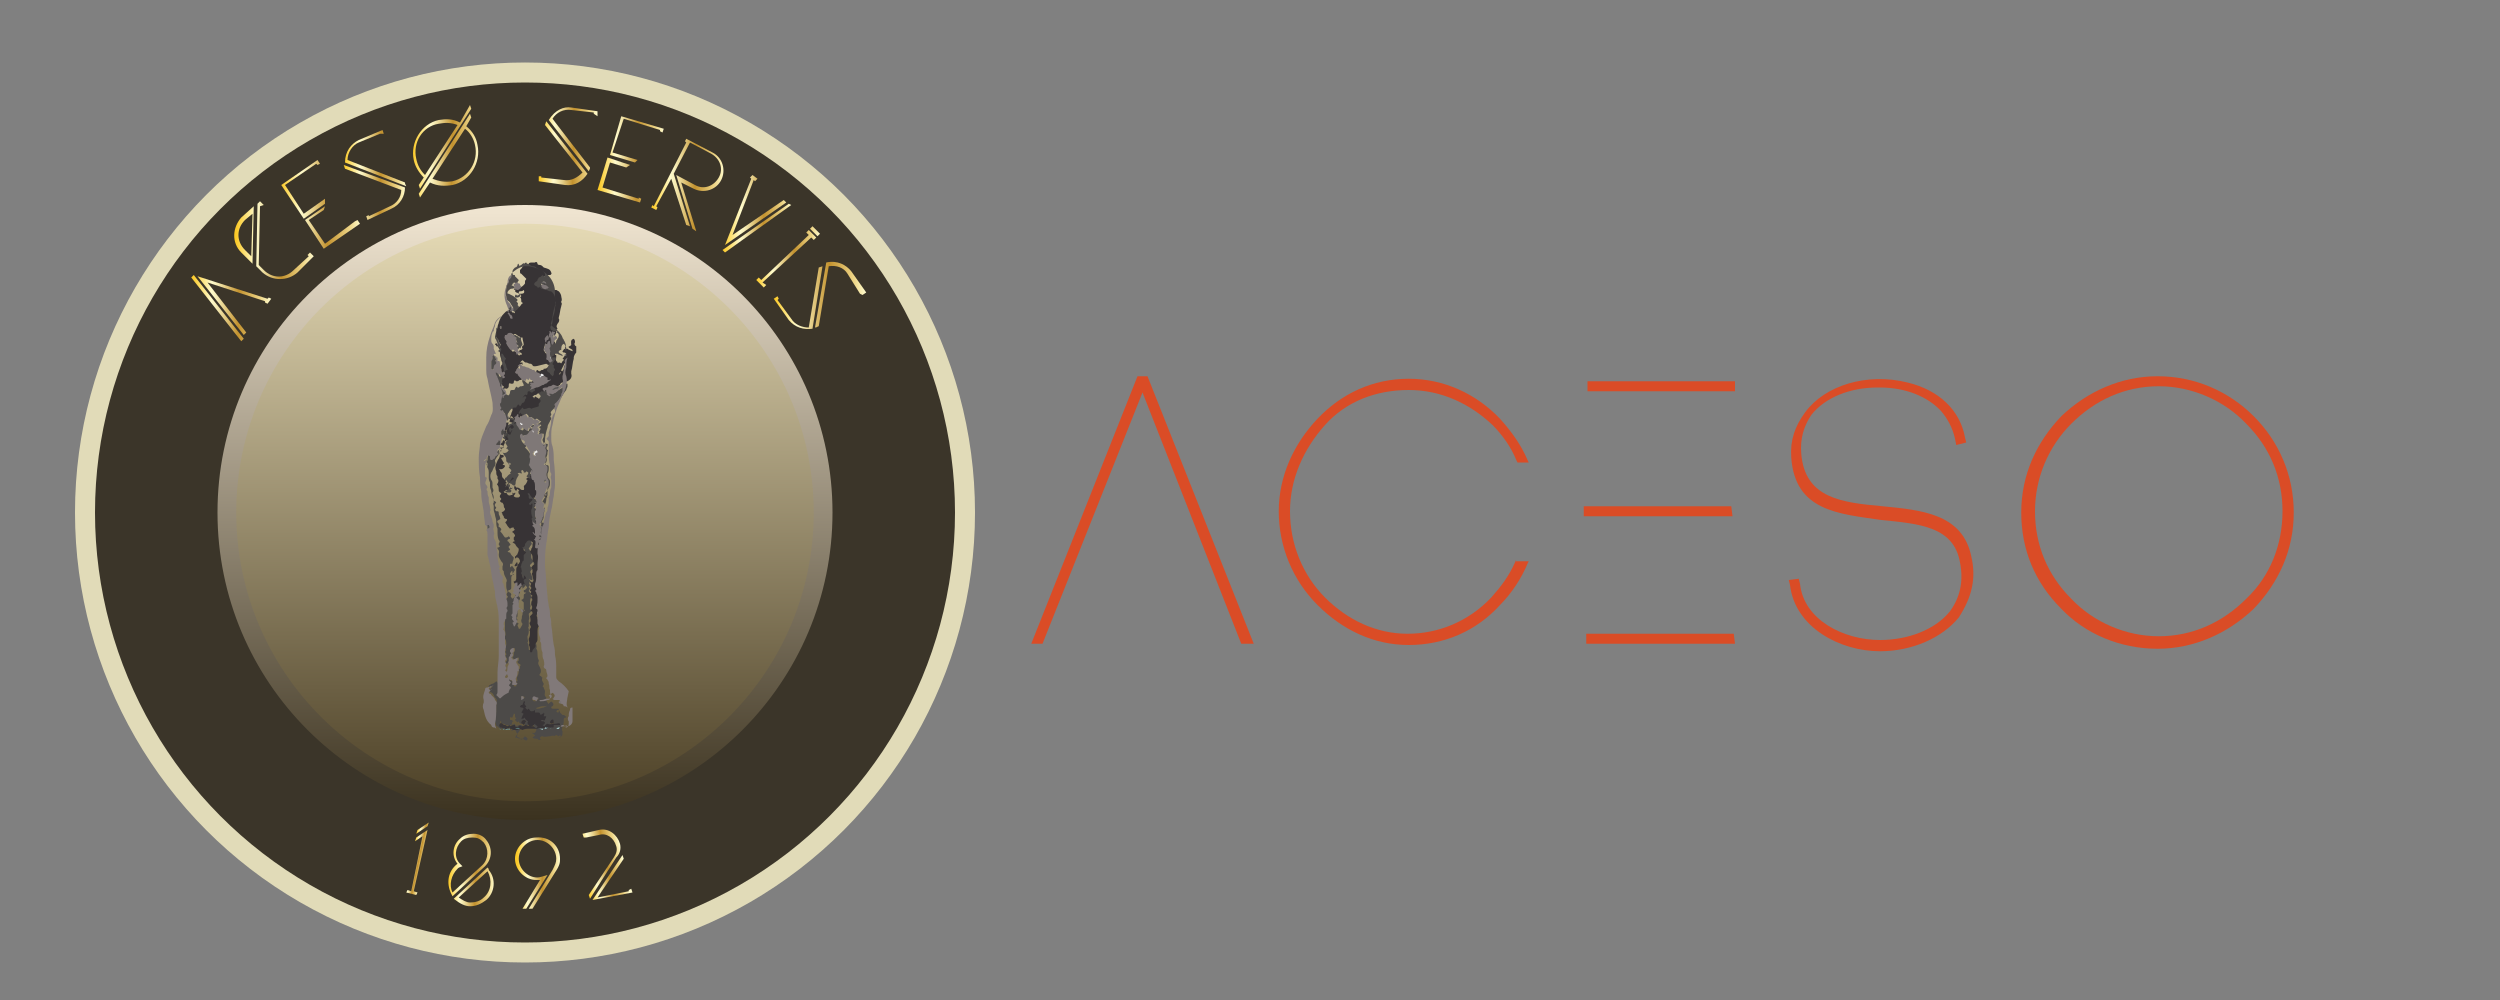<?xml version="1.0" encoding="utf-8"?>
<!-- Generator: Adobe Illustrator 23.0.0, SVG Export Plug-In . SVG Version: 6.00 Build 0)  -->
<svg version="1.1" id="logo" xmlns="http://www.w3.org/2000/svg" xmlns:xlink="http://www.w3.org/1999/xlink" x="0px" y="0px"
	 width="200px" height="80px" viewBox="0 0 200 80" style="enable-background:new 0 0 200 80;" xml:space="preserve">
<rect x="0" y="0" width="200" height="80" fill="#808080" stroke="none"/>
<style type="text/css">
	.st0{display:none;fill:#FFFFFF;}
	.st1{fill:#DA4C26;}
	.st2{fill:#E1DBB8;}
	.st3{fill:#3B3529;}
	.st4{fill:url(#SVGID_1_);}
	.st5{fill:url(#SVGID_2_);}
	.st6{fill:url(#SVGID_3_);}
	.st7{fill:url(#SVGID_4_);}
	.st8{fill:url(#SVGID_5_);}
	.st9{fill:url(#SVGID_6_);}
	.st10{fill:#4C4A48;}
	.st11{fill:#373335;}
	.st12{fill:#807878;}
	.st13{fill:#817979;}
	.st14{fill:#4E4B49;}
	.st15{fill:#383436;}
	.st16{fill:#3A3637;}
	.st17{fill:#535352;}
	.st18{fill:#BEEEEE;}
	.st19{fill:#739FA0;}
	.st20{fill:#757070;}
	.st21{fill:#628C8D;}
	.st22{fill:#B8B7B6;}
	.st23{fill:#A59E9F;}
	.st24{fill:#7F7877;}
	.st25{fill:#7F7777;}
	.st26{fill:#7E7777;}
	.st27{fill:#7D7676;}
	.st28{fill:#EDEDED;}
	.st29{fill:#7A7373;}
	.st30{fill:#D2CECE;}
	.st31{fill:#4D4B49;}
	.st32{fill:#7E7676;}
	.st33{fill:#4D4B4A;}
	.st34{fill:#4F4D4B;}
	.st35{fill:url(#SVGID_7_);}
	.st36{fill:url(#SVGID_8_);}
	.st37{fill:url(#SVGID_9_);}
	.st38{fill:url(#SVGID_10_);}
	.st39{fill:url(#SVGID_11_);}
	.st40{fill:url(#SVGID_12_);}
	.st41{fill:url(#SVGID_13_);}
	.st42{fill:url(#SVGID_14_);}
	.st43{fill:url(#SVGID_15_);}
	.st44{fill:url(#SVGID_16_);}
	.st45{fill:url(#SVGID_17_);}
</style>
<rect class="st0" width="200" height="80"/>
<g>
	<polygon class="st1" points="91.8,30.1 91,30.1 82.5,51.5 83.4,51.5 91.4,31.4 99.3,51.5 100.3,51.5 	"/>
	<path class="st1" d="M121.3,44.8l-0.1,0.2c-0.5,1.1-1.1,1.9-1.9,2.8c-1.8,1.9-4.2,2.9-6.7,2.9c-2.5,0-4.8-1.1-6.6-2.9
		s-2.8-4.3-2.8-6.9c0-2.6,1.1-5,2.8-6.9c1.7-1.9,4.1-2.8,6.7-2.8c2.6,0,4.9,1.1,6.7,2.8c0.8,0.8,1.5,1.8,1.9,2.8l0.1,0.2h0.9
		l-0.1-0.2c-0.5-1.2-1.3-2.3-2.2-3.3c-1.9-2-4.5-3.2-7.3-3.2c-2.9,0-5.4,1.2-7.3,3.2c-1.9,2-3.1,4.6-3.1,7.4s1.1,5.5,3.1,7.5
		s4.5,3.2,7.3,3.2c2.8,0,5.4-1.1,7.3-3.2c0.9-0.9,1.7-2.1,2.2-3.3l0.1-0.2h-1.1L121.3,44.8C121.3,44.8,121.3,44.8,121.3,44.8z"/>
	<g>
		<rect x="127.2" y="50.8" class="st1" width="11.4" height="0.5"/>
		<path class="st1" d="M138.8,51.5h-11.9v-0.8h11.8L138.8,51.5L138.8,51.5z M127.3,51.1h11.1V51L127.3,51.1L127.3,51.1z"/>
	</g>
	<path class="st1" d="M157.7,44.5c-0.7-3.4-4-3.7-7.1-4c-3.2-0.3-6.2-0.6-6.5-4.2c-0.1-1.2,0.2-2.2,0.8-3.1c1.1-1.4,3.1-2.2,5.3-2.2
		c0.1,0,0.1,0,0.2,0c2,0,3.8,0.7,4.9,1.9c0.5,0.6,0.9,1.3,1.1,2.2l0.1,0.5l0.8-0.2l-0.1-0.4c-0.4-2.2-2.1-3.8-4.6-4.4
		c-3.2-0.8-6.6,0.2-8.2,2.4c-0.8,1.1-1.2,2.2-1.1,3.6c0.3,4.3,3.8,4.5,7.2,5c3,0.3,5.8,0.5,6.3,3.4c0.3,1.5,0,2.8-0.8,3.9
		c-1.2,1.5-3.4,2.3-5.6,2.3c-2.9,0-6.1-1.6-6.4-4.5l-0.1-0.4l-0.8,0.1l0.1,0.4c0.4,3.4,4,5.3,7.2,5.3c2.6,0,5-1.1,6.3-2.7
		C157.8,47.7,158.1,46.2,157.7,44.5z"/>
	<g>
		<path class="st1" d="M180.3,33.3c-2-2-4.7-3.2-7.7-3.2c-2.9,0-5.6,1.2-7.7,3.2c-2,2.1-3.2,4.7-3.2,7.7c0,3,1.1,5.6,3.2,7.7
			c1.9,2,4.7,3.2,7.7,3.2c2.9,0,5.6-1.2,7.7-3.2c2-2.1,3.2-4.7,3.2-7.7C183.5,38,182.3,35.3,180.3,33.3z M179.7,47.9
			c-1.9,1.9-4.3,3-7,3c-2.6,0-5.2-1.1-7-3c-1.9-1.9-2.9-4.3-2.9-7c0-2.7,1.1-5.2,2.9-7c1.9-1.9,4.3-3,7-3c2.6,0,5.2,1.1,7,3
			c1.9,1.9,2.9,4.3,2.9,7C182.6,43.6,181.6,46.1,179.7,47.9z"/>
	</g>
</g>
<g>
	<rect x="126.9" y="40.7" class="st1" width="11.4" height="0.5"/>
	<path class="st1" d="M138.6,41.3h-11.9v-0.8h11.8L138.6,41.3L138.6,41.3z M127,40.9h11.2v-0.1L127,40.9L127,40.9z"/>
</g>
<g>
	<rect x="127.1" y="30.6" class="st1" width="11.4" height="0.5"/>
	<path class="st1" d="M138.8,31.3h-11.8v-0.8h11.8V31.3z M127.3,30.9h11.1v-0.1L127.3,30.9L127.3,30.9z"/>
</g>
<circle class="st2" cx="42" cy="41" r="36"/>
<circle class="st3" cx="42" cy="41" r="34.4"/>
<linearGradient id="SVGID_1_" gradientUnits="userSpaceOnUse" x1="42" y1="65.574" x2="42" y2="16.426" gradientTransform="matrix(1 0 0 -1 0 82)">
	<stop  offset="0" style="stop-color:#F1E6D2"/>
	<stop  offset="1" style="stop-color:#3B321F"/>
</linearGradient>
<circle class="st4" cx="42" cy="41" r="24.6"/>
<linearGradient id="SVGID_2_" gradientUnits="userSpaceOnUse" x1="42" y1="64.113" x2="42" y2="17.887" gradientTransform="matrix(1 0 0 -1 0 82)">
	<stop  offset="0" style="stop-color:#E5DAB5"/>
	<stop  offset="1" style="stop-color:#4E4228"/>
</linearGradient>
<circle class="st5" cx="42" cy="41" r="23.1"/>
<g>
	
		<linearGradient id="SVGID_3_" gradientUnits="userSpaceOnUse" x1="115.86" y1="123.734" x2="116.917" y2="123.734" gradientTransform="matrix(0.978 0.207 0.207 -0.978 -106.023 165.637)">
		<stop  offset="5.618000e-03" style="stop-color:#FBC926"/>
		<stop  offset="0.253" style="stop-color:#FFFBCC"/>
		<stop  offset="0.304" style="stop-color:#F8F0BB"/>
		<stop  offset="0.407" style="stop-color:#E7D28E"/>
		<stop  offset="0.55" style="stop-color:#CCA246"/>
		<stop  offset="0.596" style="stop-color:#C3922E"/>
		<stop  offset="0.871" style="stop-color:#EED688"/>
		<stop  offset="1" style="stop-color:#FFFBCC"/>
	</linearGradient>
	<path class="st6" d="M34.3,65.8l-0.1,0.3l-0.9,0.6l0.1-0.3L34.3,65.8z M33.1,71.3l0.3,0.1l-0.1,0.2l-0.8-0.2l0.1-0.2l0.3,0.1
		l0.9-4.4l-0.6,0.4l0.1-0.3l0.9-0.6L33.1,71.3z"/>
	
		<linearGradient id="SVGID_4_" gradientUnits="userSpaceOnUse" x1="56.86" y1="37.301" x2="60.518" y2="37.301" gradientTransform="matrix(0.999 4.605330e-02 4.605330e-02 -0.999 -22.596 104.149)">
		<stop  offset="5.618000e-03" style="stop-color:#FBC926"/>
		<stop  offset="0.253" style="stop-color:#FFFBCC"/>
		<stop  offset="0.304" style="stop-color:#F8F0BB"/>
		<stop  offset="0.407" style="stop-color:#E7D28E"/>
		<stop  offset="0.55" style="stop-color:#CCA246"/>
		<stop  offset="0.596" style="stop-color:#C3922E"/>
		<stop  offset="0.871" style="stop-color:#EED688"/>
		<stop  offset="1" style="stop-color:#FFFBCC"/>
	</linearGradient>
	<path class="st7" d="M36.2,71.7l-0.1-0.2c-0.4-0.8-0.3-1.8,0.5-2.4c-0.5-0.6-0.4-1.5,0.2-2c0.3-0.3,0.7-0.4,1.1-0.4
		c0.4,0,0.8,0.2,1,0.5c0.5,0.6,0.5,1.5-0.1,2.1L36.2,71.7z M36.6,69.5c-0.5,0.5-0.7,1.3-0.4,1.9c2.4-2.2,2.4-2.2,2.4-2.2
		c0.5-0.5,0.5-1.3,0.1-1.8c-0.3-0.3-0.5-0.4-0.9-0.4c-0.4,0-0.7,0.1-0.9,0.3c-0.5,0.5-0.6,1.3-0.1,1.8c0,0,0,0,0.2,0.2
		C36.7,69.4,36.7,69.4,36.6,69.5z M38.9,72c-0.4,0.3-0.8,0.5-1.3,0.5c-0.4,0-0.8-0.2-1.3-0.6l2.7-2.5c0.1,0.1,0.1,0.1,0.1,0.2
		C39.7,70.3,39.6,71.4,38.9,72z M39,69.7l-2.3,2.1c0.3,0.2,0.6,0.4,0.9,0.4c0.4,0,0.8-0.1,1.1-0.4C39.3,71.3,39.4,70.4,39,69.7z"/>
	
		<linearGradient id="SVGID_5_" gradientUnits="userSpaceOnUse" x1="41.34" y1="12.2" x2="44.778" y2="12.2" gradientTransform="matrix(1 0 0 -1 0 82)">
		<stop  offset="5.618000e-03" style="stop-color:#FBC926"/>
		<stop  offset="0.253" style="stop-color:#FFFBCC"/>
		<stop  offset="0.304" style="stop-color:#F8F0BB"/>
		<stop  offset="0.407" style="stop-color:#E7D28E"/>
		<stop  offset="0.55" style="stop-color:#CCA246"/>
		<stop  offset="0.596" style="stop-color:#C3922E"/>
		<stop  offset="0.871" style="stop-color:#EED688"/>
		<stop  offset="1" style="stop-color:#FFFBCC"/>
	</linearGradient>
	<path class="st8" d="M44.8,68.7c0,0.3,0,0.5-0.4,1.1l-1.8,2.9h-0.3l1.9-3.1c0.2-0.4,0.3-0.6,0.3-0.9c0-0.8-0.7-1.5-1.5-1.5
		c-0.8,0-1.5,0.7-1.5,1.5c0,0.8,0.7,1.5,1.5,1.5c0.2,0,0.4-0.1,0.8-0.2l-1.7,2.7h-0.3l1.4-2.3c-0.1,0-0.2,0-0.3,0
		c-0.9,0-1.7-0.8-1.7-1.7s0.8-1.7,1.7-1.7C44,66.9,44.8,67.7,44.8,68.7z"/>
	
		<linearGradient id="SVGID_6_" gradientUnits="userSpaceOnUse" x1="-49.763" y1="-69.799" x2="-46.531" y2="-69.799" gradientTransform="matrix(0.98 -0.2 -0.2 -0.98 81.466 -8.877)">
		<stop  offset="5.618000e-03" style="stop-color:#FBC926"/>
		<stop  offset="0.253" style="stop-color:#FFFBCC"/>
		<stop  offset="0.304" style="stop-color:#F8F0BB"/>
		<stop  offset="0.407" style="stop-color:#E7D28E"/>
		<stop  offset="0.55" style="stop-color:#CCA246"/>
		<stop  offset="0.596" style="stop-color:#C3922E"/>
		<stop  offset="0.871" style="stop-color:#EED688"/>
		<stop  offset="1" style="stop-color:#FFFBCC"/>
	</linearGradient>
	<path class="st9" d="M49.8,68.4l0.1,0.3l-2.1,3.1l2.5-0.5v-0.1l0.2-0.1l0.1,0.3l-3.2,0.6L49.8,68.4z M47.2,71.9l-0.1-0.3l2-3
		c0.2-0.3,0.3-0.6,0.2-0.9c-0.2-0.7-0.8-1.1-1.4-0.9l-1,0.2V67L46.7,67l-0.1-0.3l1.3-0.3c0.8-0.2,1.5,0.4,1.7,1.1
		c0.1,0.4,0,0.8-0.3,1.1L47.2,71.9z"/>
</g>
<g>
	<path class="st10" d="M44.9,31.8c0,0.1-0.1,0.1-0.1,0.1c0,0.1-0.1,0.1-0.1,0.1c-0.1,0.2-0.2,0.3-0.2,0.4s-0.2,0.3-0.3,0.4
		c-0.1,0.1-0.2,0.2-0.1,0.3c0,0,0,0.1,0,0.1c-0.1,0.1-0.1,0.2,0,0.2v0.1c0,0.1-0.1,0.1-0.1,0.2c-0.1,0.2-0.2,0.3-0.2,0.5
		c-0.1,0.3-0.2,0.7-0.2,1c0,0.1,0,0.2,0,0.2c0,0.1,0,0.2-0.1,0.2s-0.1,0.1,0,0.2c0,0.1,0.1,0.1,0.1,0.2c0,0.1-0.1,0.3,0,0.4
		c0,0.2,0.1,0.3,0,0.4v0.1c0.1,0.3,0.1,0.6,0.1,0.9c0,0.1,0,0.2,0,0.3c0,0.1,0.1,0.3,0.1,0.4c0,0.1,0,0.1,0,0.1
		c-0.1,0.1,0,0.3,0,0.4c0,0.2,0,0.4,0,0.6c0,0.1-0.1,0.2-0.1,0.4c0,0.2-0.1,0.3-0.1,0.4c0,0.1,0,0.1,0,0.1c0,0.1,0,0.1,0,0.1
		c0,0.2-0.1,0.4-0.1,0.6c0,0.1,0,0.3-0.1,0.4c-0.1,0.2-0.1,0.5-0.2,0.7c0,0.1,0,0.3-0.1,0.4c-0.1,0.2-0.1,0.5-0.1,0.7
		c0,0.1,0,0.3-0.1,0.4c0,0.1-0.1,0.1-0.1,0.1c0,0.1,0,0.2,0,0.3c-0.1,0.3-0.1,0.5-0.1,0.7c0,0.3,0,0.5,0,0.8c0,0.1,0,0.2,0,0.3
		c0,0.1,0,0.1,0,0.2c0,0.2,0,0.3-0.1,0.4c0,0.2,0,0.5-0.1,0.7c0,0.1,0,0.1,0,0.1c0.1,0.1,0.1,0.2,0.1,0.3v0.1c-0.1,0.1,0,0.2,0,0.2
		c0.1,0.1,0.1,0.3,0.1,0.4c0,0.1,0,0.2,0,0.2c0,0.2,0,0.4-0.1,0.6c0,0.1,0,0.1,0,0.1s0.1,0.2,0.1,0.2c-0.1,0.2,0,0.3,0,0.4
		c0,0.1,0,0.2,0,0.2c0,0.2,0,0.3,0,0.4s0.1,0.3,0.1,0.5c0,0.1,0,0.1,0,0.2c0,0.2,0.2,0.4,0.1,0.7l0,0c0.1,0.1,0.1,0.3,0.1,0.4
		s0,0.4,0.1,0.5c0,0,0,0,0,0.1c-0.1,0.2,0,0.3,0.1,0.5c0.1,0.2,0.1,0.4,0,0.5c-0.1,0.1,0,0.2,0.1,0.2c0,0.1,0.1,0.1,0.1,0.1
		c-0.1,0.2,0,0.3,0.1,0.5c0,0.1-0.1,0.2-0.1,0.2c0.1,0.1,0.1,0.1,0.1,0.1c0,0.1,0.1,0.2,0.1,0.3c0,0.2-0.1,0.3,0.1,0.5v0.1
		c0,0.1,0,0.2,0.1,0.3c0.1,0.1,0,0.3-0.2,0.3c-0.1,0-0.1,0-0.2,0c-0.2,0-0.3,0.1-0.4,0.1c-0.1,0-0.1,0.1-0.1,0.1c0.1,0,0.1,0,0.1,0
		c0.2,0,0.4-0.1,0.5-0.1c0.2-0.1,0.3-0.1,0.3-0.3c0.1,0,0.1,0,0.2-0.1c0.1-0.1,0.1-0.1,0.2,0c0.1,0.1,0.1,0.2,0,0.3
		c-0.1,0-0.1,0.1-0.1,0.1c0,0.1,0.1,0.1,0.2,0.1c0.1,0,0.2,0,0.3,0c0.1,0,0.1,0,0.1,0.1c-0.1,0-0.1,0-0.1,0c0,0-0.1,0.1-0.1,0.1
		l0.1,0.1c0.1,0,0.1,0,0.1-0.1c0-0.1,0-0.1,0-0.1c0.1,0.1,0.1,0.2,0.1,0.2c0.1,0.1,0.2,0.2,0.2,0.2c0.1,0,0.2,0,0.2,0.1h0.1
		c0,0.1,0,0.1,0,0.1c-0.2,0-0.2,0.1-0.2,0.2c0,0.2,0,0.3-0.1,0.5c0,0.1-0.1,0.3,0,0.4c0,0.1,0,0.1,0,0.2c0,0.2-0.1,0.2-0.2,0.3
		c0,0,0,0-0.1,0c0.1,0,0.1-0.1,0.2-0.1c-0.1-0.1-0.1-0.1-0.1-0.1c-0.1,0.1-0.1,0.1-0.1,0.1c-0.1,0-0.1-0.1-0.2-0.1
		c-0.1,0-0.1,0.1-0.1,0.1c-0.2-0.1-0.3,0-0.4,0c-0.2,0-0.4,0.1-0.6,0c-0.1,0-0.1,0-0.2,0.1c0,0,0,0,0,0.1l0.1,0.1
		c-0.1,0-0.1,0-0.2,0c-0.1-0.1-0.1-0.1-0.2-0.1s-0.2,0-0.3-0.1c0.1-0.1,0.2-0.1,0.2-0.2c0,0-0.1,0-0.1-0.1h-0.1c0-0.1,0-0.1-0.1-0.1
		c0.1,0,0.1,0,0.1,0s0.1,0.1,0.2,0c0.1-0.1,0.1-0.2,0.1-0.3c-0.1,0-0.1,0-0.2,0c0-0.1,0.1-0.2,0-0.3c-0.1,0-0.1,0.1-0.1,0.1
		s-0.2,0.1-0.2,0s-0.2-0.1-0.2-0.1s-0.1,0-0.2,0c0-0.1,0-0.2,0-0.2c-0.1,0.1-0.2,0.1-0.3,0.1c-0.1,0-0.2-0.1-0.2-0.2
		c-0.1,0.1-0.1,0.1-0.1,0.1c-0.1-0.1-0.1-0.1-0.2-0.2c0-0.1,0.1-0.1,0.1-0.1c-0.1-0.1-0.1-0.2-0.1-0.3c0-0.1,0-0.1-0.1-0.1
		c0,0.1-0.1,0.2-0.1,0.3h-0.1c-0.1,0-0.1-0.1-0.1,0.1c0,0.1,0,0.1,0.1,0.1c0.1,0,0.1,0.1,0.2,0.1c-0.2,0-0.1,0.2-0.2,0.3
		c0.1,0,0.1,0.1,0.2,0.1c-0.1,0.1-0.1,0.2-0.2,0.4c0.1-0.1,0.2-0.1,0.3-0.1c0.1,0.1,0.1,0.1,0.1,0.2c0.1,0.1,0.1,0.1,0.1,0.2
		c-0.1,0.1,0,0.2,0.1,0.2s0.1,0.1,0.1,0.1c0.1,0.1,0.2,0.1,0.3-0.1c0.1-0.1,0.1-0.1,0.1-0.1c0.1,0.1,0.2,0.1,0.2,0.2
		c0,0.1-0.1,0.2-0.2,0.1c-0.1,0-0.1-0.1-0.2-0.1c-0.2,0-0.3,0-0.5-0.1c-0.1,0-0.1,0-0.1,0C41.9,58,41.8,58,41.7,58
		c-0.1,0-0.1,0-0.2,0c-0.1,0.1-0.2,0.1-0.3,0c0-0.1,0-0.1,0-0.1c-0.2,0.1-0.3,0.1-0.4,0.1c0,0.1,0,0.1,0,0.2c-0.1,0-0.1,0-0.1,0
		C40.7,58,40.7,58,40.5,58c-0.1,0-0.1-0.1-0.2-0.1c-0.1,0-0.2,0-0.2-0.1c0-0.1,0-0.1-0.1-0.1C40,57.9,40,58,40,58.1
		c0.1,0.1,0.2,0,0.2,0.1c0,0,0,0,0,0.1c-0.1,0-0.1,0-0.1,0s-0.1,0-0.2-0.1c-0.1-0.1-0.1-0.1-0.2-0.1c0-0.2-0.1-0.3-0.1-0.4
		c0.1-0.4,0.1-0.9,0.1-1.3c0-0.1,0-0.2,0-0.2c0.1-0.2,0-0.3-0.1-0.4c-0.1-0.1-0.1-0.2-0.1-0.2c-0.1-0.1-0.1-0.2-0.2-0.2
		c-0.1,0-0.1-0.1-0.1-0.1c-0.1-0.1-0.1-0.1-0.1-0.1s0.1-0.1,0.1-0.1c0.1,0,0.1-0.1,0.1-0.1c0.1,0,0.1-0.1,0.1-0.1
		c-0.1,0-0.2,0-0.2,0.1c-0.1,0-0.1,0.1-0.1-0.1c0-0.1,0.1-0.1,0.1-0.1s0.1-0.1,0.2-0.1c0.1,0,0.1-0.1,0.2-0.1c0,0,0,0,0.1-0.1
		c0.1,0.1,0.1,0.1,0.2,0.2c0.1,0.1,0.1,0.1,0.2,0c0.2-0.2,0.4-0.3,0.6-0.4c0-0.1,0-0.1,0.1-0.3c0.1-0.1,0.1-0.2,0-0.2
		s-0.1-0.2,0-0.2s0.1-0.1,0-0.2c-0.1-0.1-0.1-0.1,0-0.2l0.1-0.1c-0.1-0.2-0.1-0.2-0.2-0.2c-0.1,0.2-0.1,0.2-0.3,0.2
		c0-0.1,0-0.1,0.1-0.2c0.1-0.1,0.1-0.2,0-0.3c-0.1-0.1-0.1-0.2,0-0.2c0-0.1,0-0.1,0-0.1c-0.1-0.1-0.1-0.2,0-0.3
		c-0.1-0.1-0.1-0.1-0.1-0.2c0-0.1,0.1-0.1,0.1-0.2c0-0.2,0-0.4-0.1-0.5c0-0.1-0.1-0.1,0-0.2c0.1-0.2,0-0.3,0-0.5c0-0.1,0-0.2,0-0.3
		c0-0.1,0-0.2,0-0.2s0-0.2,0-0.2c0-0.1,0.1-0.3-0.1-0.4c-0.1-0.1-0.1-0.2,0-0.2c0-0.1,0.1-0.1,0-0.2c0-0.1,0-0.1,0-0.2
		c0-0.1,0.1-0.2,0.1-0.2c0.1,0,0.1-0.1,0.1-0.1c0-0.1,0-0.2,0-0.2c-0.1-0.2,0-0.3,0.1-0.4c0-0.1,0.1-0.1,0-0.1
		c-0.1-0.1-0.1-0.2,0-0.3c0-0.1,0-0.1,0-0.1c-0.1-0.2-0.1-0.3-0.1-0.5c0-0.1,0-0.1,0-0.2c0.1-0.2,0-0.3-0.1-0.5s-0.1-0.3-0.1-0.4
		c-0.1-0.1-0.1-0.1-0.1-0.2c0-0.1,0-0.2,0-0.2c0.1-0.2,0-0.3-0.1-0.4c-0.1-0.2-0.2-0.3-0.2-0.5c0-0.2,0.1-0.3-0.1-0.5c0,0,0,0,0-0.1
		c0.1,0,0.1,0,0.2-0.1c-0.1-0.1-0.1-0.1-0.1-0.2c0.1-0.2,0.1-0.2,0-0.3c-0.1-0.2-0.1-0.5-0.1-0.7c0-0.1,0-0.2,0-0.2
		c-0.1-0.2-0.1-0.4-0.1-0.6c0-0.2-0.1-0.4-0.1-0.5s-0.1-0.3-0.1-0.4c0-0.1,0-0.2,0-0.3c0-0.1-0.1-0.2,0-0.3c0-0.1,0-0.1,0-0.2
		c0-0.1-0.1-0.2-0.1-0.3c0-0.1-0.1-0.2-0.1-0.4c0-0.1-0.1-0.2-0.1-0.4c0-0.1,0-0.2,0-0.3c-0.1-0.2-0.1-0.3-0.1-0.5
		c0-0.1,0-0.2,0-0.3c0-0.1,0-0.2-0.1-0.4v-0.1c-0.1-0.1-0.1-0.2,0-0.3c0-0.1,0-0.2-0.1-0.2c-0.1-0.2-0.1-0.3,0-0.4
		c0.1-0.1,0.1-0.1,0-0.2S39,37.5,39,37.5c0-0.1,0-0.2,0-0.3c0-0.2,0-0.3,0-0.4c0-0.2,0-0.3,0.1-0.5c-0.1,0.1-0.1,0.1-0.2,0.1l0,0
		c0-0.2,0.1-0.2,0.2-0.2c0.1-0.2,0.1-0.2,0.3-0.2c0,0,0,0,0,0.1s0,0.2,0.1,0.2s0.1-0.1,0.2-0.1l0.1-0.1c0.1-0.1,0.1-0.1,0.2-0.2
		c-0.1,0.1-0.1,0.3-0.1,0.4c0,0.1-0.1,0.2-0.1,0.2c-0.1,0.1-0.1,0.2-0.2,0.3c0,0.1,0,0.1,0,0.1c0.1,0.2,0,0.4-0.1,0.5
		c-0.1,0.2-0.1,0.3-0.2,0.4c-0.1,0.2-0.1,0.4,0,0.6c0.1,0.1,0.1,0.2,0.1,0.4c0,0.1,0,0.1,0,0.1s0,0.1,0,0.1c0.1,0.2,0.1,0.3,0,0.4
		c0,0.1,0,0.1,0,0.1c0.1,0.1,0.1,0.3,0.1,0.4s0,0.2,0.1,0.2c0,0,0.1,0.1,0.1,0.1c-0.2,0.2-0.1,0.3,0,0.4c0,0.1-0.1,0.1-0.1,0.2
		l0.1,0.1c0.2,0,0.2,0,0.2,0.2c0,0.1,0.1,0.2,0.1,0.3s0.1,0.1-0.1,0.2s-0.1,0.1-0.1,0.2c0.1,0.1,0.1,0.1,0.1,0.2
		c0,0.1-0.1,0.1,0.1,0.2c0.1,0.1,0.1,0.1,0.1,0.2c-0.1,0.1-0.1,0.1,0,0.2c0.1,0.1,0.2,0.3,0.3,0.4c0.1,0,0.2,0,0.3-0.1
		c0.1,0.1,0.1,0.1,0.1,0.2c-0.1,0-0.2,0.1-0.2,0.1v0.1c0.1,0,0.1,0.1,0.2,0.2s0,0.1-0.1,0.2c0,0,0,0.1,0,0.1s0.1,0.1,0.1,0.2
		c-0.1,0-0.1,0.1-0.2,0.1c0.1,0.1,0.1,0.1,0.2,0.1c0.1,0.2,0.1,0.2,0.3,0.4c0,0.2-0.1,0.3-0.1,0.4c0,0.1,0,0.1-0.1,0.1
		s-0.1,0-0.1,0.1s0,0.1,0,0.2c0.1-0.1,0.1-0.1,0.1-0.1c0.1,0,0.1,0,0.1,0s0.2,0.3,0.2,0.3c-0.1,0.1-0.1,0.2-0.2,0.3
		c0-0.1,0-0.2,0-0.2c0,0,0,0-0.1,0c0,0.1-0.1,0.1-0.1,0.2c0,0.1,0.1,0.2,0.1,0.1c0.1,0,0.1,0,0.2-0.1c0,0.1,0,0.1-0.1,0.1
		c-0.1,0.1-0.1,0.2-0.1,0.3c0,0.2,0,0.3,0,0.5c0,0.1,0,0.2,0,0.2c0,0.1,0,0.1-0.1,0.2c-0.1,0-0.1,0-0.1,0c-0.1,0.1,0,0.2,0.1,0.2
		c0.1,0.1,0.1,0.1,0.1,0.2c-0.1,0.1,0,0.2,0.1,0.3c0.1-0.1,0.2-0.1,0.2-0.2c0-0.1,0.1-0.1,0.1-0.1s0.1,0.1,0.2,0.1
		c0-0.1-0.1-0.2-0.1-0.2c0.1,0,0.1,0,0.2-0.1c0-0.1,0-0.2-0.1-0.3c0.1,0,0.1,0,0.2-0.1c0.1-0.1,0-0.2-0.1-0.2
		c-0.1,0-0.1-0.1-0.1-0.1c0.1-0.1,0.1-0.1,0.2-0.2c0.1-0.2,0-0.3,0.1-0.4c0,0,0-0.1-0.1-0.1c-0.1-0.1-0.1-0.2-0.1-0.3
		c0-0.1,0-0.1,0-0.1c0.1-0.2,0-0.3,0-0.4c-0.1-0.1-0.1-0.2,0-0.2c0-0.1,0.1-0.2,0.1-0.3c0-0.1,0.1-0.2,0.1-0.2c0-0.1,0.1-0.2,0-0.3
		c0,0,0-0.1,0.1-0.1c0.1-0.1,0.1-0.1,0.1-0.1c-0.1-0.1-0.2-0.1-0.2-0.2c0-0.1-0.1-0.2-0.1-0.2c0.1,0,0.2-0.1,0.2-0.2
		c0-0.1,0.1-0.1,0.1-0.2c0.1-0.2,0.3-0.2,0.4-0.1c0.1,0.1,0.1,0.1,0.1,0.2c0,0,0,0.1,0,0.1c0.1,0.1,0,0.2-0.1,0.3
		c0,0.1-0.1,0.1-0.1,0.2c0.1,0.1,0.1,0.2,0.1,0.2c0.1,0.1,0.1,0.2,0.1,0.4c0,0.1,0,0.2,0.1,0.3c0.1,0.1,0.1,0.1,0,0.2
		c-0.1,0.1-0.1,0.1-0.2,0.2c0,0.1,0,0.1,0.1,0.2c0,0.1,0.1,0.2,0,0.2c-0.1,0.1-0.1,0.2,0,0.3c0,0.1,0.1,0.3,0.1,0.4
		c0,0.1,0,0.1-0.1,0.1c-0.1,0-0.1-0.1-0.2-0.1l0,0c0.1,0.1,0.1,0.1,0.1,0.2c-0.1,0.2-0.1,0.2,0,0.3c-0.1,0.1-0.1,0.1-0.1,0.2
		c0.1,0.1,0.1,0.1,0.1,0.1c-0.1,0.1-0.1,0.2-0.1,0.2c0.1,0.1,0.1,0.1,0.1,0.1c0,0.1,0.1,0.1,0.1,0.1c0,0.1-0.1,0.1-0.1,0.1
		c0.1,0,0.1,0.1,0.1,0.1v0.1c-0.1,0.1-0.1,0.3-0.1,0.4c0,0.2,0.1,0.3,0,0.4c0,0,0,0.1,0,0.1c0.1,0.1,0.1,0.2,0.1,0.2
		s-0.1,0.1-0.2,0.2c0,0.2,0.1,0.4,0,0.5c0,0.1,0,0.2,0,0.2c0,0.1,0,0.2,0,0.3c0,0.1-0.1,0.1,0,0.2c0,0.1,0,0.1,0,0.1
		c0,0.2,0,0.3-0.1,0.5c0,0.1,0,0.1,0,0.1c0,0.2,0.1,0.3,0,0.4l0,0c0.1,0.2,0.1,0.4,0.1,0.5c0,0.1,0,0.1,0.1,0.1s0.1,0,0.1-0.1
		c0.1-0.1,0.1-0.1,0.1-0.2c0.1-0.1,0.2-0.2,0.1-0.4l0,0c0.1-0.1,0.1-0.1,0.1-0.1c0-0.1,0-0.2,0.1-0.3c0-0.2,0-0.3,0-0.4
		c0-0.1,0-0.1,0-0.2c0-0.1-0.1-0.3,0.1-0.4c0,0,0-0.1,0-0.1c-0.1-0.2-0.1-0.3-0.1-0.5c0-0.1,0-0.1,0-0.1c-0.1-0.1-0.1-0.2,0-0.3
		c0.1-0.1,0.1-0.1,0.1-0.2c0-0.2-0.1-0.3-0.1-0.4c0-0.1,0-0.1,0-0.2c0.1-0.2,0.1-0.2,0.1-0.3c0-0.1,0-0.1,0-0.1
		c0.1-0.1-0.1-0.3,0.1-0.4v-0.1c0-0.1,0-0.2,0-0.3c0-0.2,0-0.3-0.1-0.4c0-0.1,0.1-0.1,0.1-0.2c0.1-0.1,0.1-0.1-0.1-0.2
		c-0.1,0-0.1-0.1-0.1-0.1c0-0.1,0.1-0.2,0.1-0.2c0.1-0.2,0.1-0.3,0.1-0.5c0,0,0,0,0-0.1c0.1-0.1,0.1-0.1,0-0.2
		c-0.1-0.1-0.1-0.1-0.1-0.1c0.2-0.1,0.2-0.1,0.1-0.3c0-0.1,0-0.1,0-0.2c0.1-0.1,0-0.2-0.1-0.3c0-0.1,0.1-0.1,0.1-0.1
		c0-0.1,0-0.2-0.1-0.3c0-0.1,0-0.1-0.1-0.2l0.1-0.1c0.1,0,0.2,0,0.2,0.1c0.1,0.1,0.2,0.1,0.3,0c0-0.2,0-0.3,0-0.4s0-0.2,0-0.2
		l0.1-0.1l0.1-0.1c-0.2-0.2-0.2-0.2-0.1-0.2c0.1,0.1,0.1,0.1,0.1,0.1c0.1-0.1,0.1-0.1,0-0.2c-0.1-0.1-0.1-0.2,0-0.3
		c0.1-0.1,0.1-0.2,0.1-0.3c-0.1,0-0.1,0-0.1,0l0,0C43,41.9,43,41.8,43,41.8c0.1-0.1,0.1-0.3,0.2-0.4v-0.1c0-0.2,0-0.3,0.1-0.4l0,0
		c0,0,0.1,0.1,0.1,0.1c0-0.1,0-0.1,0-0.1c0.2-0.3,0.2-0.3,0.2-0.4c0-0.1,0-0.2-0.1-0.3c0,0-0.1,0-0.1-0.1c0.1-0.1,0.1-0.2,0.2-0.3
		c0.1-0.1,0.1-0.2,0.1-0.2c0,0,0-0.1,0.1-0.1c-0.1,0-0.1,0.1-0.2,0.1c0-0.1,0-0.1,0.1-0.2c0.1-0.1,0.1-0.2,0.2-0.4
		c0.1-0.1,0.1-0.3,0.1-0.4c0-0.1,0-0.2-0.1-0.3s-0.1-0.2-0.1-0.3v-0.1c0.1-0.2,0.1-0.3,0.1-0.5c0-0.1,0-0.2-0.2-0.2
		c-0.1,0-0.1,0-0.1,0c0.1-0.2,0.2-0.4,0.1-0.6c0.1-0.2,0.1-0.3,0.1-0.4c0-0.1,0.1-0.2,0-0.2c-0.1-0.1-0.1-0.2,0-0.3
		c0-0.1,0.1-0.2-0.1-0.2c-0.1,0.1-0.1,0.1-0.1,0.2c-0.1-0.1,0.1-0.2,0-0.3c-0.1,0-0.1,0-0.1,0.1c0-0.1-0.1-0.2-0.1-0.3
		c0-0.1,0.1-0.2,0.1-0.3c0-0.1,0-0.1,0-0.2c-0.1,0-0.1,0-0.2,0c-0.1,0-0.1,0.1-0.2,0c0.1-0.1,0.1-0.1,0-0.2c0.1,0,0.1-0.1,0.1-0.1
		c0.1-0.1,0-0.2-0.1-0.2c0.1-0.1,0.2-0.1,0.2-0.2c-0.1-0.1-0.2,0.1-0.3-0.1c0.2,0,0.2-0.1,0.3-0.2c-0.1,0-0.2-0.1-0.2-0.1
		c-0.1-0.1-0.1-0.1-0.2-0.1c-0.1,0.1-0.1,0.1-0.1,0.1c-0.2-0.2-0.3-0.3-0.5-0.2c0-0.2-0.1-0.2-0.2-0.3c-0.1,0.1-0.1,0.1-0.2,0.1
		c-0.1,0-0.1,0.1-0.1,0.1c-0.1-0.1-0.1-0.1-0.2-0.1c-0.1-0.1-0.1-0.1-0.2,0.1c-0.1,0-0.1,0.1-0.2,0.1c0.1,0.1,0.1,0.1,0.1,0.1
		c-0.1,0.1-0.1,0.1-0.1,0.2c0.1,0.1,0.1,0.1,0.2,0.1c0.1,0.1,0.1,0.3,0.1,0.3c0.1,0.1,0.1,0.2,0.2,0.3c0.2,0.1,0.2-0.1,0.2-0.2
		c0.1,0.1,0.2,0.2,0.4,0.3c0-0.1,0.1-0.2,0.1-0.3c0.1,0.1,0.2,0.1,0.2,0.1c0.1-0.2-0.2-0.1-0.1-0.2c0.1-0.1,0.1-0.1,0.2-0.1
		c0,0.1,0.1,0.1,0.1,0.1c0,0.1-0.1,0.1-0.1,0.1c0,0.1-0.1,0.2-0.1,0.2c-0.1,0.1-0.2,0.1-0.2,0.2c-0.1,0.2-0.1,0.2-0.3,0.2
		c0,0,0,0-0.1,0c0,0.1,0,0.1,0,0.2c-0.1-0.1-0.1-0.2-0.1-0.2L41.8,35l-0.1,0.1c0,0.2,0.1,0.3,0.2,0.4c0.1,0.1,0.2,0.1,0.2,0.2
		c-0.1,0.1-0.1,0.1-0.1,0.1c0.2,0.2,0.3,0.3,0.4,0.5c0.1,0.1,0.1,0.2,0.1,0.3c0,0.1-0.1,0.3,0,0.4c0,0,0,0.1,0,0.1
		c0,0.1,0,0.2,0.1,0.3c0.1,0.1,0.1,0.2,0.2,0.3c-0.1,0.1,0,0.1,0.1,0.2c-0.2,0.1-0.2,0.2-0.1,0.4c0,0.1,0,0.2,0.1,0.3
		c0.1,0.1,0.1,0.1,0.1,0.1c0,0.1,0,0.3,0.1,0.4c0,0.1,0,0.2,0,0.3c0.1,0.1,0.1,0.1,0.1,0.2c0,0.1,0,0.2-0.1,0.3
		c-0.1,0-0.1,0-0.2-0.1c0-0.1,0-0.1,0-0.2c0-0.1,0-0.1,0.2-0.2c-0.1-0.1-0.1-0.1-0.2-0.2l-0.1-0.1c0.1-0.1,0-0.1-0.1-0.2
		c-0.1-0.1-0.1-0.2-0.1-0.3c0-0.1,0.1-0.1,0-0.2c-0.1,0-0.1,0.1-0.2,0.1c0-0.1,0.1-0.1,0.1-0.2c0,0,0,0-0.1,0.1
		c-0.1-0.1-0.1-0.2-0.2-0.2c-0.1-0.1-0.1-0.1,0-0.2c0.1-0.2,0.1-0.2-0.1-0.3c0,0.1-0.1,0.1-0.1,0.1c0,0,0,0-0.1,0
		c0-0.1,0-0.1-0.1-0.2c-0.1,0-0.1,0.1-0.1,0.1c0,0.1,0.1,0.1,0,0.2c-0.1-0.1-0.2-0.1-0.3,0c0.1,0,0.1,0.1,0.1,0.1
		c-0.1,0.2-0.2,0.3-0.2,0.4c-0.1,0.2,0,0.3-0.1,0.4c-0.1,0.1-0.2,0-0.3-0.1c-0.1,0-0.2-0.1-0.3-0.1c0-0.1-0.1-0.2-0.1-0.2
		c-0.1,0.2-0.1,0.4,0.1,0.5c0.1-0.1,0.1-0.2,0.1-0.2c0.1,0.1,0.1,0.1,0.1,0.2c-0.1,0.1-0.1,0.2,0,0.2c0,0.1,0.1,0.1,0.1,0.1
		c0,0,0,0,0,0.1c0,0.1-0.1,0.1-0.2,0.1c-0.1,0-0.2,0-0.3-0.1C41,39.1,41,39.1,41,39c-0.1,0.1-0.1,0-0.2,0c0,0.1,0,0.1,0,0.2
		c-0.1,0-0.1-0.1-0.1,0c-0.2,0.1-0.3-0.1-0.4-0.2l0,0c-0.2,0.1-0.2,0.1-0.2-0.1c0.1,0,0.1,0,0.1,0c0.1-0.1,0.1-0.1,0.2-0.1
		c0.1,0,0.1,0,0.1-0.1s0.1-0.1-0.1-0.2c-0.1,0.1-0.1,0.1-0.2,0.1c0-0.2,0-0.2,0.1-0.2c0.1,0,0.1-0.1,0.1-0.1c0,0,0-0.1,0.1-0.1
		c0.1-0.1,0.2-0.3,0.4-0.3c0,0,0.1,0,0.1-0.1l0,0c0,0,0,0.1-0.1,0.1s-0.1-0.1-0.1-0.1c0.1-0.1,0.1-0.1,0.1-0.2
		c-0.1-0.1-0.1-0.1-0.2-0.2c0-0.1,0.1-0.1,0.1-0.1c-0.1-0.1-0.1-0.2-0.2-0.3l0,0c-0.1-0.1-0.1-0.1-0.1-0.1c0-0.2,0-0.3-0.1-0.4
		c-0.1-0.1-0.1-0.2-0.2-0.3c0.2,0.1,0.4,0,0.5-0.2c-0.1,0-0.1-0.1-0.1-0.1s-0.1,0-0.1,0c0-0.1,0.1-0.1,0.1-0.2
		c-0.1-0.1-0.1-0.2-0.2-0.3c0.1,0,0.1,0,0.1-0.1l0.1-0.1c0,0-0.1-0.1-0.1-0.1c-0.1,0.1-0.2,0-0.3-0.1c0.2-0.1,0.1-0.2,0.1-0.2
		c0.1,0,0.1,0,0.1,0l0,0l0,0c-0.1-0.1-0.1-0.2-0.1-0.3c0.1,0,0.1,0,0.1,0c0,0.1,0.1,0.1,0.1,0.1c0.1-0.1,0.1-0.1,0.1-0.1
		c-0.1-0.1-0.1-0.2-0.2-0.2c-0.1,0-0.1-0.1-0.1-0.1c0.1,0,0.1-0.1,0.2-0.1c-0.1-0.1,0-0.2,0.1-0.2c0.1,0.1,0.1,0.1,0.1,0.1
		c0.1-0.1,0.1-0.1,0.2-0.1c0.1-0.1,0.1-0.1,0-0.2c-0.1-0.1-0.1-0.1-0.1-0.2c0.1-0.1,0.1-0.1,0.3,0c0.1-0.1,0.1-0.3,0.2-0.4
		c-0.2,0-0.1,0.2-0.2,0.2c-0.1-0.3-0.1-0.3,0-0.4c0,0.1,0.1,0.1,0.1,0.1c0.1-0.1,0.1-0.1,0.2-0.1c-0.1-0.1-0.1-0.1-0.1-0.2
		c-0.1,0.1-0.2,0.1-0.2,0.1c-0.1-0.1-0.2-0.2-0.3-0.3c0.1-0.1,0.1-0.1,0.1-0.1c-0.1,0-0.1-0.1-0.1-0.1c0.2-0.1,0.2-0.2,0.4-0.2
		c0.1,0,0.1,0,0.1,0s0.1-0.1,0.1-0.1s0.1,0.1,0.1,0.1c0.1,0,0.2,0,0.2-0.1c0-0.1,0-0.1-0.1-0.1c-0.1,0-0.2-0.1-0.3-0.1
		c0-0.1,0.1-0.2,0.2-0.2c0.2-0.1,0.2,0.1,0.2,0.2c0.1,0,0.2,0,0.3,0c-0.1,0.1-0.1,0.2-0.2,0.2c0.1,0.1,0,0.2-0.1,0.2
		c0.2,0,0.2,0,0.2-0.1c-0.1-0.1-0.1-0.2,0-0.3c0.1,0,0.1,0,0.2,0c0-0.1,0-0.1,0.1-0.1v-0.1c0.3,0.2,0.4,0.2,0.6,0.2
		C42.1,33,42.1,33,42.1,33s-0.1,0-0.1,0s-0.1-0.1-0.1-0.1c0-0.1-0.1-0.2-0.2-0.2c-0.1,0-0.1-0.1-0.1-0.1c-0.1,0-0.1,0-0.1,0.1
		c0,0,0,0,0-0.1c0.1-0.1,0.2-0.2,0.3-0.4c0.1,0.1,0.2,0.1,0.3,0.1c0.1-0.1,0.3-0.1,0.4,0c0.2-0.1,0.4-0.2,0.6-0.2c0-0.1,0-0.1,0-0.2
		c0.2-0.2,0.2-0.2,0-0.4c-0.1-0.1-0.2-0.1-0.3-0.2c-0.1,0.1-0.1,0.1-0.1,0.2c-0.1-0.1-0.1-0.2-0.1-0.2c0.1-0.1,0.1-0.1,0.2-0.1
		c0.2,0,0.2-0.2,0.4-0.2c0.1-0.1,0.1-0.1,0.2-0.1h0.1c0.1-0.1,0.2-0.1,0.3-0.1c0,0.1,0.1,0.1,0.1,0.2c0,0,0,0,0.1,0
		c0-0.1,0-0.1,0-0.1c0.1,0,0.1,0,0.1,0c0.1,0.1,0.1,0.2,0.1,0.3l0,0h-0.1c0.1,0.1,0.2,0.2,0.3,0.2c0.1,0,0.1-0.1,0.1-0.1
		c-0.1-0.1-0.1-0.1-0.2-0.1c0.1,0,0.1,0,0.2,0c0.1,0.1,0.1,0,0.2,0c0.1-0.1,0.2-0.1,0.3-0.2c0.1-0.1,0.1-0.1,0.2-0.2
		c0-0.1,0.1-0.1,0.1-0.1s0,0,0.1,0c0,0.1,0,0.1,0,0.2c0,0.1-0.1,0.2-0.1,0.3C44.9,31.7,44.9,31.8,44.9,31.8z M41.4,54.7
		c-0.1-0.1-0.1-0.2-0.2-0.2c0.1,0,0.2,0,0.2,0c0-0.1-0.1-0.3,0-0.4c0.1-0.2,0.1-0.3,0.1-0.5v-0.1c0.1,0,0.1,0,0.1,0.1
		c0-0.1,0-0.2,0-0.2s0-0.1,0-0.1c0.1-0.1,0-0.2-0.1-0.2c-0.1-0.1-0.1-0.1-0.1-0.2c0.1,0,0.1-0.1,0.1-0.1c0-0.1,0-0.1,0-0.2
		c-0.2,0.1-0.3,0.1-0.4,0.2c0.1-0.1-0.1-0.1-0.1-0.2c0.1-0.1,0.1-0.2,0.1-0.3v-0.1c0.1-0.1,0.1-0.2,0.1-0.2c0-0.2-0.1-0.2-0.2-0.1
		c0,0.1-0.1,0.1-0.1,0.2c0,0.1,0.1,0.1,0.1,0.2c-0.1,0.1-0.1,0.1-0.1,0.2c0,0.1,0,0.2-0.1,0.2c0,0.1,0.1,0.1,0,0.2
		c0,0.1,0,0.1,0,0.2c-0.1,0.1-0.1,0.2-0.1,0.3c0,0.2-0.1,0.3-0.1,0.4c-0.1,0.1-0.1,0.2,0.1,0.2c0,0,0.1,0.1,0,0.1
		c0,0.1,0.1,0.1,0.1,0.1c0,0.1,0,0.1,0,0.2c0.1,0.1,0.1,0,0.2,0.1c0.2,0.1,0.1,0.3,0.1,0.4c0.1,0,0.1,0,0.2,0
		C41.3,54.7,41.3,54.7,41.4,54.7z M41.8,49c0.1-0.1,0.1-0.1,0.1-0.2c0-0.1,0-0.2,0-0.3c0-0.1,0-0.2,0-0.3c-0.1-0.1-0.1-0.1-0.2-0.2
		c0.2-0.1,0.2-0.1,0.2-0.3c0-0.1,0-0.2,0.1-0.2c0,0,0.1-0.1,0.1-0.1c-0.1,0-0.1,0-0.1,0c-0.1,0-0.1-0.1-0.1-0.1c0-0.1,0-0.1,0.1-0.1
		c0,0,0.1-0.1,0.1-0.1c0.1-0.1,0.1-0.1,0-0.2c-0.1-0.1-0.1-0.1-0.1,0c-0.1,0.1-0.1,0.1-0.2,0.2c0-0.1,0-0.2,0-0.3
		c-0.1-0.1-0.1,0-0.2,0.1c-0.1,0.1-0.1,0.2-0.1,0.3c0,0.1,0.1,0.1,0,0.1c0,0.1-0.1,0.1-0.1,0.1c0.1,0,0.1,0.1,0.2,0.1
		c-0.1,0-0.1,0.1-0.2,0.1c0.1,0.1,0.1,0.1,0.1,0.1c0.1,0.1,0.1,0.1,0.1,0.2c0,0.1-0.1,0.1-0.1,0.2c0,0.1-0.1,0.2-0.1,0.3
		c0,0.1,0,0.1,0,0.2c0,0.1,0,0.1,0,0.1c0,0.2,0,0.3,0,0.5c0,0.1,0,0.2-0.1,0.2c0,0.1,0.1,0.1,0.1,0.2c-0.2,0.2,0,0.2,0.1,0.3
		c-0.1,0.1-0.1,0.1-0.1,0.1c0,0.1,0.1,0.2,0.1,0.3c0,0,0,0,0.1,0c0.1-0.2,0.2-0.3,0.2-0.4c-0.1-0.1-0.1-0.2-0.1-0.3
		c0.1-0.2,0-0.3,0.1-0.4v-0.1c0-0.1,0.1-0.2,0.2-0.3C41.7,48.7,41.7,48.9,41.8,49z M41.7,57.8c0.1,0,0.1,0,0.1,0.1
		c0.1,0,0.1,0.1,0.1,0.1c0.1-0.1,0.1-0.2,0.2-0.3c-0.1-0.1-0.1-0.1-0.2-0.1C41.8,57.6,41.7,57.7,41.7,57.8z M42.9,56.1
		C42.9,56,43,56,43,56c0.1-0.1,0.1-0.1,0-0.1c-0.1-0.1-0.2-0.1-0.3-0.1c0,0-0.1,0-0.1,0.1c0,0-0.1,0.1,0,0.1l0.1,0.1
		C42.8,56.1,42.8,56.1,42.9,56.1C42.8,56,42.8,56,42.9,56.1z M44.3,57.9c0.1-0.2-0.1-0.3-0.2-0.2c0,0.1-0.1,0.2-0.1,0.2
		C44.1,58,44.2,57.9,44.3,57.9z M41.7,55.7c0,0.1,0,0.2,0.1,0.2c0.1,0,0.1-0.1,0.2-0.1C41.9,55.7,41.8,55.7,41.7,55.7z M42.6,38.1
		C42.6,38,42.6,38,42.6,38.1c0.1-0.2-0.1-0.3,0-0.4c0,0,0,0-0.1,0c-0.1,0.1-0.1,0.1-0.1,0.2C42.5,37.9,42.6,38,42.6,38.1z M40.7,37
		c0,0.1,0,0.2,0.1,0.2C40.9,37.1,40.9,37.1,40.7,37z"/>
	<path class="st11" d="M43.8,31.2c-0.1-0.1-0.2-0.1-0.3,0.1c0,0-0.1,0.1-0.1,0c-0.1,0-0.1,0-0.2,0.1c-0.2,0-0.2,0.2-0.4,0.2
		c-0.1,0-0.1,0.1-0.2,0.1c0.1,0.1,0.1,0.2,0.1,0.2c0.1-0.1,0.1-0.1,0.1-0.2c0.1,0.1,0.2,0.1,0.3,0.2c0.2,0.1,0.2,0.2,0,0.4
		c0,0.1,0,0.1,0,0.2c-0.2,0.1-0.4,0.1-0.6,0.2c-0.1-0.1-0.2-0.1-0.4,0c-0.1,0-0.2,0.1-0.3-0.1c-0.1,0.1-0.2,0.2-0.3,0.4
		c0,0,0,0,0,0.1c0.1,0,0.1,0,0.1-0.1c0.1,0.1,0.1,0.1,0.1,0.1s0.2,0.1,0.2,0.2c0,0.1,0.1,0.1,0.1,0.1c0.1,0,0.1,0,0.1,0
		s0.1,0,0.1,0.1c-0.2,0-0.3-0.1-0.6-0.2v0.1c0,0,0,0.1-0.1,0.1c-0.1,0-0.2,0-0.2,0c-0.1,0.1-0.1,0.2,0,0.3c-0.1,0.1-0.1,0.1-0.2,0.1
		c0.1-0.1,0.2-0.2,0.1-0.2c0.1-0.1,0.1-0.1,0.2-0.2c-0.2,0-0.2,0-0.3,0c-0.1-0.1-0.1-0.2-0.2-0.2c-0.1,0.1-0.2,0.1-0.2,0.2
		c0.1,0,0.2,0.1,0.3,0.1c0.1,0,0.1,0.1,0.1,0.1s-0.1,0.1-0.2,0.1c-0.1,0-0.1-0.1-0.1-0.1s-0.1,0.1-0.1,0.1c-0.1,0-0.1,0-0.1,0
		c-0.2,0-0.3,0.1-0.4,0.2c0.1,0.1,0.1,0.1,0.1,0.1c-0.1,0.1-0.1,0.1-0.1,0.1c0.1,0.1,0.2,0.2,0.3,0.3C40.8,34,40.9,34,41,34
		c0.1,0.1,0.1,0.1,0.1,0.2c-0.1,0.1-0.1,0.1-0.2,0.1c0-0.1-0.1-0.1-0.1-0.1c-0.1,0.1-0.1,0.1,0,0.4c0.1-0.1,0.1-0.2,0.2-0.2
		c-0.1,0.1-0.1,0.3-0.2,0.4c-0.1-0.1-0.1-0.1-0.3,0c0.1,0.1,0.1,0.1,0.1,0.2c0.1,0.1,0.1,0.2,0,0.2s-0.1,0.1-0.2,0.1
		c-0.1-0.1-0.1-0.1-0.1-0.1c-0.1,0.1-0.1,0.1-0.1,0.2c-0.1,0-0.1,0.1-0.2,0.1c0,0.1,0,0.1,0.1,0.1c0.1,0,0.2,0.1,0.2,0.2
		c-0.1,0-0.1,0.1-0.1,0.1c0-0.1-0.1-0.1-0.1-0.1c-0.1,0-0.1,0-0.1,0c0.1,0.1,0.1,0.2,0.1,0.3l0,0h-0.1c-0.1,0.1,0.1,0.2-0.1,0.2
		c0.2,0.1,0.2,0.1,0.3,0.1c0,0,0.1,0,0.1,0.1c0,0,0,0.1-0.1,0.1c0,0-0.1,0-0.1,0.1c0.1,0.1,0.1,0.2,0.2,0.3c0,0.1,0,0.1-0.1,0.2
		c0.1,0,0.1,0,0.1,0c0.1,0,0.1,0.1,0.1,0.1c-0.1,0.2-0.3,0.3-0.5,0.2c0.1,0.1,0.1,0.2,0.2,0.3c0.1,0.1,0,0.2,0.1,0.4
		c0,0,0.1,0.1,0.1,0.1l0,0c0.1,0.1,0.1,0.2,0.2,0.3c0,0,0,0.1-0.1,0.1c0.1,0.1,0.1,0.1,0.2,0.2C41,38.1,41,38.2,41,38.2
		c0.1,0,0.1,0.1,0.1,0.1l0,0c-0.2,0.1-0.2,0.2-0.4,0.3c0,0,0,0.1-0.1,0.1c0,0.1-0.1,0.1-0.1,0.1c-0.1,0.1-0.1,0.1-0.1,0.2
		c0.1-0.1,0.1-0.1,0.2-0.1c0.1,0.1,0.1,0.1,0.1,0.2s-0.1,0.1-0.1,0.1c-0.1,0-0.1-0.1-0.2,0.1c0,0-0.1,0-0.1,0c0,0.1,0.1,0.2,0.2,0.1
		l0,0c0.1,0.2,0.2,0.3,0.4,0.2c0.1,0,0.1,0,0.1,0c0-0.1,0-0.1,0-0.2c0.1,0.1,0.1,0.1,0.2,0c0.1,0.1-0.1,0.2-0.1,0.3
		c0.1,0.1,0.2,0.1,0.3,0.1c0.1,0,0.1,0,0.2-0.1c0,0,0,0,0-0.1c-0.1-0.1-0.1-0.1-0.1-0.1c0-0.1-0.1-0.2,0-0.2s0-0.1-0.1-0.2
		c-0.1,0.1-0.1,0.2-0.1,0.2c-0.2-0.2-0.2-0.3-0.1-0.5c0,0.1,0.1,0.2,0.1,0.2c0.1,0,0.2,0,0.3,0.1c0.1,0.1,0.1,0.1,0.3,0.1
		c0.1-0.2-0.1-0.3,0.1-0.4c0.1-0.1,0.2-0.3,0.2-0.4c-0.1,0-0.1-0.1-0.1-0.1c0.1-0.1,0.2-0.1,0.3,0c0.1-0.1,0-0.1,0-0.2
		c0,0,0.1-0.1,0.1-0.1c0,0.1,0,0.1,0.1,0.2h0.1c0-0.1,0.1-0.1,0.1-0.1c0.1,0.2,0.1,0.2,0.1,0.3c-0.1,0.1,0,0.1,0,0.2
		c0.1,0.1,0.1,0.2,0.2,0.2c0,0,0,0,0.1-0.1c0,0.1,0,0.1-0.1,0.2c0.1-0.1,0.1-0.1,0.2-0.1c0.1,0.1,0,0.1,0,0.2
		c-0.1,0.1-0.1,0.2,0.1,0.3c0.1,0.1,0.1,0.1,0.1,0.2l0.1,0.1c0.1,0.1,0.1,0.1,0.2,0.2C43,39.5,43,39.5,43,39.6c0,0.1,0,0.1,0,0.2
		c0.1,0,0.1,0,0.2,0.1v0.1c-0.1,0-0.2,0-0.3-0.1c0-0.1-0.1-0.1-0.2-0.1c0,0.1,0,0.1,0.1,0.2c0.1,0.2,0.1,0.2,0.2,0.2H43
		c0,0.1,0,0.1-0.1,0.2c-0.1,0.1-0.1,0.1-0.1,0.1c-0.1,0.1-0.1,0.1,0,0.2c0.1,0,0.1-0.1,0.2-0.1c-0.1,0.2-0.1,0.3-0.1,0.5
		c-0.1,0.2-0.1,0.4,0.1,0.6c-0.1,0.1-0.1,0.1,0,0.3c0,0.1,0,0.1,0,0.1c0.1,0.1,0.1,0.2,0.1,0.3H43v0.1c0.1,0.2,0.2,0.4,0.2,0.5
		c0,0.1,0,0.1,0,0.1c-0.1,0-0.1-0.2-0.2-0.1c0.1,0.1,0.2,0.3,0.3,0.3c0,0.1-0.1,0.2-0.1,0.2c-0.1,0.1-0.1,0.1-0.1,0.1
		c0,0-0.1,0-0.1,0.1c0.1,0.1,0.1,0.1,0.1,0.2c0,0.1,0,0.2,0.1,0.3l-0.1,0.1c0.1,0.1,0.1,0.2,0.1,0.3c0,0.1,0,0.1,0,0.2
		c0.1,0.2,0.1,0.2-0.1,0.3c0,0.1,0.1,0.1,0.1,0.1c0.1,0.1,0.1,0.1,0,0.2c0,0,0,0,0,0.1c0.1,0.2,0,0.3-0.1,0.5c0,0.1-0.1,0.2-0.1,0.2
		c0,0.1,0,0.1,0.1,0.1c0.1,0.1,0.1,0.1,0.1,0.2c0,0.1-0.1,0.1-0.1,0.2c0.2,0.1,0.1,0.3,0.1,0.4c0,0.1,0,0.2,0,0.3v0.1
		c-0.1,0.1,0,0.3-0.1,0.4c0,0.1,0,0.1,0,0.1c0,0.2,0,0.2-0.1,0.3c0,0.1,0,0.1,0,0.2c0,0.2,0.1,0.3,0.1,0.4c0,0.1,0,0.1-0.1,0.2
		c-0.1,0.1-0.1,0.2,0,0.3c0,0.1,0,0.1,0,0.1c0.1,0.2,0.1,0.3,0.1,0.5c0,0.1,0,0.1,0,0.1c-0.1,0.1-0.1,0.3-0.1,0.4c0,0.1,0,0.1,0,0.2
		c0,0.2,0,0.3,0,0.4c0,0.1,0,0.2-0.1,0.3c0,0.1-0.1,0.1-0.1,0.1l0,0c0.1,0.2,0,0.3-0.1,0.4c-0.1,0.1-0.1,0.1-0.1,0.2
		c-0.1,0.1-0.1,0.1-0.1,0.1c-0.1,0-0.1-0.1-0.1-0.1c0-0.2,0-0.4-0.1-0.5l0,0c0.1-0.2,0-0.3,0-0.4c0-0.1,0-0.1,0-0.1
		c0.1-0.2,0.1-0.3,0.1-0.5c0-0.1,0-0.1,0-0.1c-0.1-0.1,0-0.1,0-0.2c0.1-0.1,0.1-0.2,0-0.3c0-0.1-0.1-0.2,0-0.2c0.1-0.2,0-0.4,0-0.5
		c0.1-0.1,0.1-0.1,0.2-0.2c0-0.1,0-0.2-0.1-0.2c0,0-0.1-0.1,0-0.1c0.1-0.2,0.1-0.3,0-0.4c0-0.2,0-0.3,0.1-0.4v-0.1
		c-0.1,0-0.1-0.1-0.1-0.1c0-0.1,0.1-0.1,0.1-0.1s0-0.1-0.1-0.1c0-0.1-0.1-0.1-0.1-0.1c0.1-0.1,0.1-0.1,0.1-0.2
		c-0.1,0-0.1-0.1-0.1-0.1c0.1-0.1,0.1-0.1,0.1-0.2c-0.1-0.1-0.1-0.1,0-0.3c-0.1-0.1-0.1-0.1-0.1-0.2l0,0c0.1,0,0.1,0.1,0.2,0.1
		c0-0.1,0.1-0.1,0.1-0.1c0-0.1-0.1-0.3-0.1-0.4s-0.1-0.2,0-0.3c0-0.1,0-0.1,0-0.2c0-0.1-0.1-0.1-0.1-0.2c0.1-0.1,0.1-0.2,0.2-0.2
		c0.1-0.1,0.1-0.1,0-0.2s-0.1-0.2-0.1-0.3c0-0.2,0-0.3-0.1-0.4c-0.1-0.1-0.1-0.2-0.1-0.2c0.1-0.1,0.1-0.1,0.1-0.2
		c0.1-0.1,0.1-0.2,0.1-0.3c0,0,0-0.1,0-0.1c0.1-0.1,0-0.1-0.1-0.2c-0.1-0.1-0.3-0.1-0.4,0.1c-0.1,0.1-0.1,0.1-0.1,0.2
		c0,0.1-0.1,0.2-0.2,0.2c0.1,0.1,0.1,0.2,0.1,0.2c0,0.1,0.1,0.1,0.2,0.2c-0.1,0.1-0.1,0.1-0.1,0.1l-0.1,0.1c0,0.1,0,0.2,0,0.3
		c0,0.1,0,0.2-0.1,0.2c0,0.1-0.1,0.2-0.1,0.3c0,0.1-0.1,0.2,0,0.2c0,0.2,0.1,0.3,0,0.4v0.1c0.1,0.1,0.1,0.2,0.1,0.3
		c0,0.1,0.1,0.1,0.1,0.1c-0.1,0.2,0,0.3-0.1,0.4C42,45.9,41.9,46,41.9,46c0,0,0.1,0.1,0.1,0.1s0.1,0.1,0.1,0.2c-0.1,0-0.1,0-0.2,0.1
		c0,0.1,0,0.2,0.1,0.3c-0.1,0-0.1,0-0.2,0.1c0,0.1,0,0.1,0.1,0.2c-0.1-0.1-0.1-0.1-0.2-0.1c-0.1,0-0.1,0-0.1,0.1
		c0.1,0.2-0.1,0.2-0.2,0.2c-0.1-0.1-0.2-0.2-0.1-0.3c0.1-0.1,0-0.1-0.1-0.2c-0.1-0.1-0.1-0.1-0.1-0.2c0.1,0,0.1,0,0.1,0
		s0.1-0.1,0.1-0.2c0-0.1,0-0.2,0-0.2c0-0.2,0-0.3,0-0.5c0-0.1,0-0.2,0.1-0.3c0-0.1,0-0.1,0.1-0.1c-0.1,0-0.1,0-0.2,0.1
		c-0.1,0-0.2,0-0.1-0.1c0-0.1,0.1-0.1,0.1-0.2c0,0,0,0,0.1,0c0,0.1,0,0.2,0,0.2c0.1-0.1,0.2-0.2,0.2-0.3c0-0.1-0.1-0.3-0.2-0.3
		c-0.1,0-0.1,0-0.1,0s-0.1,0.1-0.1,0.1c0-0.1,0-0.2,0-0.2c0.1,0,0.1,0,0.1-0.1c0.1,0,0.1-0.1,0.1-0.1c0.1-0.2,0.1-0.3,0.1-0.4
		c-0.2-0.2-0.2-0.2-0.3-0.4c-0.1,0-0.1-0.1-0.2-0.1c0.1-0.1,0.1-0.1,0.2-0.1c-0.1-0.1-0.1-0.1-0.1-0.2c0-0.1,0-0.1,0-0.1
		c0.1-0.1,0.1-0.1,0.1-0.2c-0.1-0.1-0.1-0.2-0.2-0.2c0,0,0,0,0-0.1c0.1,0,0.1-0.1,0.2-0.1c-0.1-0.1-0.1-0.1-0.1-0.2
		c-0.1,0-0.2,0-0.3,0.1c-0.1-0.1-0.2-0.2-0.3-0.4c-0.1-0.1-0.1-0.1,0-0.2c0.1-0.1,0.1-0.2-0.1-0.2c-0.1-0.1-0.1-0.1-0.1-0.2
		c-0.1-0.1-0.1-0.1-0.1-0.2c-0.1-0.1-0.1-0.1,0.1-0.2c0.1-0.1,0.1-0.1,0.1-0.2c-0.1-0.1-0.1-0.2-0.1-0.3c-0.1-0.2-0.1-0.2-0.2-0.2
		c0,0,0,0-0.1-0.1c0-0.1,0.1-0.1,0.1-0.2c-0.1-0.1-0.2-0.2,0-0.4c0-0.1-0.1-0.1-0.1-0.1c-0.1-0.1-0.1-0.1-0.1-0.2
		c0-0.1,0-0.3-0.1-0.4c0,0-0.1-0.1,0-0.1c0.1-0.2,0.1-0.3,0-0.4c0-0.1,0-0.1,0-0.1c0-0.1,0-0.1,0-0.1c-0.1-0.1-0.1-0.2-0.1-0.4
		c-0.1-0.2-0.1-0.4,0-0.6s0.1-0.3,0.2-0.4c0.1-0.2,0.1-0.3,0.1-0.5c0-0.1,0-0.1,0-0.1c0.1-0.1,0.1-0.2,0.2-0.3
		c0.1-0.1,0.1-0.2,0.1-0.2c0.1-0.1,0.1-0.3,0.1-0.4c0-0.1,0.1-0.2,0-0.2c0,0,0-0.1,0-0.1c0.1,0,0.1,0,0.2,0c0-0.1,0-0.2,0-0.3
		l-0.1-0.1c0-0.1,0-0.1,0-0.1c0.1-0.1,0.1-0.1,0.1-0.2c0-0.2,0.1-0.4,0.2-0.6c0-0.1,0.1-0.2,0-0.3c0.1-0.1,0.1-0.2,0.1-0.2
		c0-0.1,0.1-0.2,0.1-0.3v-0.1c0-0.2,0-0.3,0.1-0.4c0.1-0.1,0.1-0.1,0.1-0.2c0,0,0-0.1,0.1-0.1c0-0.1,0.1-0.2,0.1-0.2
		c0,0,0.1-0.1,0-0.1c0-0.1,0-0.1-0.1-0.1c-0.1-0.1,0-0.2,0.1-0.3c0.2-0.1,0.3-0.3,0.4-0.4c0.1,0,0.1,0,0.2,0c0-0.1,0.1-0.1,0.1-0.2
		c0.1,0,0.2,0.1,0.2,0.1l0.1-0.1c0.1-0.1,0.1-0.2,0.2-0.2c0.1,0,0.1-0.1,0.1-0.2c0-0.1,0.1-0.1,0.1-0.2s0-0.1-0.1-0.1
		c-0.1,0-0.1,0-0.2,0.1c0.1-0.1,0.1-0.1,0.1-0.1c0.1-0.1,0.1-0.2,0.2-0.1c0.1,0,0.1,0,0.1-0.1s0-0.2,0.1-0.2
		c0.1,0.1,0.1,0.1,0.2,0.1c0.1-0.1,0.1-0.1,0.2-0.1c0.1,0,0.1-0.1,0.1-0.1c0.1,0,0.2,0,0.3-0.1c0.2-0.1,0.3-0.2,0.5-0.2
		c0.2-0.1,0.3-0.2,0.5-0.2c0.1,0.1,0.1,0.1,0.2-0.1c0.1-0.1,0.1-0.1,0.2-0.1c0,0.1-0.1,0.1-0.1,0.2c0.1,0,0.1-0.1,0.2-0.2L44.7,30
		c0.1-0.1,0.1-0.1,0.2-0.2c-0.1,0-0.1,0-0.2,0c0-0.1,0-0.1,0-0.2c-0.1,0-0.2,0-0.2-0.1c-0.1-0.1-0.2-0.1-0.4-0.2
		c-0.1-0.1-0.3-0.1-0.4-0.2c-0.8,0.2-0.8,0.2-0.9,0.2c-0.1,0-0.2,0-0.2-0.1c-0.1-0.1-0.1-0.1-0.2-0.1c-0.1,0-0.2-0.1-0.3-0.1
		c-0.1,0-0.1,0-0.2-0.1c-0.1-0.1-0.1-0.1-0.2,0c-0.1,0.1-0.1,0.1-0.1,0.1c0.1,0,0.1,0,0.2,0c0,0.1,0,0.1,0,0.2
		c-0.1-0.1-0.1-0.1-0.1-0.1c-0.1,0.1-0.2,0.1-0.2,0.2c0,0.1-0.1,0.1-0.1,0.2c0,0.1,0,0.1,0.1,0.1s0.1,0,0.1,0c0,0.2,0.1,0.2,0.2,0.3
		c0.1,0,0.1,0.1,0.1,0.1c-0.1,0-0.1-0.1-0.2-0.1c-0.1,0.2,0.1,0.3,0.1,0.4c-0.1,0.1-0.1,0.1-0.2,0.1c-0.1,0-0.1,0.1-0.2,0.1
		c0,0,0,0-0.1,0c-0.1-0.1-0.2-0.1-0.2,0.1c0,0.1-0.1,0.1-0.2,0.1c-0.2-0.1-0.2,0-0.2,0.2c0,0.1-0.1,0.2-0.2,0.2
		c-0.2-0.1-0.2,0.1-0.3,0.1c-0.1,0-0.1,0.1-0.1,0.1c0-0.1,0-0.2,0-0.2c0.1,0,0.1-0.1,0.2-0.1c0,0,0,0,0-0.1c-0.1,0-0.2-0.1-0.2-0.2
		c-0.1-0.1-0.1-0.2-0.1-0.3c0-0.1-0.1-0.2,0.1-0.3c-0.1-0.1-0.1-0.2,0-0.3c0-0.1,0-0.1,0-0.2s0-0.1-0.1-0.2c0.1-0.1,0.1-0.1,0.1-0.2
		c0.1,0,0.1-0.1,0.1-0.2c-0.1-0.1-0.1-0.2-0.1-0.3c-0.1-0.2-0.1-0.3-0.1-0.5c0-0.1,0-0.1,0-0.2c-0.1-0.1-0.1-0.2-0.2-0.3h-0.1
		c0-0.1,0-0.1-0.1-0.1c0.1-0.2,0.1-0.2,0-0.3l0,0C40,27.9,40,27.8,40,27.7c0.1-0.1,0.1-0.2,0-0.2c0-0.1-0.1-0.1-0.1-0.2
		c0-0.1-0.1-0.2-0.2-0.3l0,0c-0.1-0.3,0-0.5,0.1-0.8c0-0.2,0.1-0.3,0.1-0.4c0.1-0.3,0.2-0.5,0.4-0.7c0,0,0.1-0.1,0.1-0.1
		c0,0,0,0,0.1-0.1c0,0,0,0,0.1,0l0,0l0,0c0.1-0.1,0.1-0.1,0.2-0.2c0.1,0,0.1,0,0.1,0.1c0,0.1,0.1,0.2,0.1,0.2c0.1,0,0.2,0,0.2,0.1
		c0-0.1,0-0.2-0.1-0.3c0,0,0-0.1-0.1-0.1c0.1,0,0.1,0,0.1-0.1c0-0.1,0-0.1,0-0.1h0.1c0,0.1,0.1,0.1,0.2,0.1c0.1,0,0.2-0.1,0.2-0.1
		c0.1-0.1,0.1-0.2,0.2-0.2c0,0,0,0,0-0.1c-0.1,0-0.1-0.1-0.1-0.1c0-0.1,0-0.3-0.1-0.3c0.1-0.1,0.1-0.1,0.1-0.1
		c0-0.1-0.1-0.2-0.2-0.2c0.1,0,0.1,0,0.2,0c0.2,0,0.3-0.1,0.2-0.3c-0.1,0.1-0.2,0.1-0.3,0.1c-0.1,0-0.1,0.1-0.1,0.1
		c0,0.1,0,0.1,0,0.1c-0.1-0.1-0.2-0.1-0.2-0.1c0,0-0.1-0.1-0.1-0.1c0-0.1,0.2-0.3,0.3-0.3c0.2,0,0.3-0.1,0.4-0.2
		c0.1-0.1,0.1-0.1,0.1-0.2c0-0.1,0-0.1,0-0.1c0-0.1,0.1-0.1,0.1-0.2c-0.1-0.1-0.2-0.2-0.3-0.3c0,0-0.1-0.1-0.1-0.1
		c-0.1,0-0.1-0.1-0.1-0.2c0-0.1,0-0.1,0-0.1c0.1-0.1,0.2-0.2,0.2-0.3c0.1,0,0.2-0.1,0.2-0.2c0-0.1,0.1-0.1,0.1-0.1
		c0,0.1,0.1,0.1,0.1,0.2c0.1,0,0.1,0,0.1-0.1s0.2-0.1,0.3-0.1c0.1,0,0.1,0,0.2,0c0.1-0.1,0.2,0,0.2,0.1s0.2,0.1,0.2,0.1
		c0.1,0,0.2,0.1,0.2,0.1s0.1,0.1,0.1,0.1c0.3,0.1,0.5,0.1,0.6,0.4c0,0.1,0.1,0.1,0,0.1c0,0.1-0.1,0.1-0.1,0.1c-0.1,0-0.1,0-0.2,0
		c-0.1,0.1-0.1,0.1-0.2,0.1c-0.1,0-0.1,0.1-0.1,0.2c0,0.1-0.1,0.2-0.2,0.2c-0.1,0.1-0.1,0.3,0.1,0.3c0.1,0.1,0.1,0.1,0.1,0.1
		c0,0,0,0,0.1,0c0-0.1,0.1-0.1,0.1-0.1c0.1,0.2,0.2,0.2,0.3,0.2c0.1,0,0.2,0.1,0.2,0.1c0.1,0.1,0.2,0.1,0.3,0.1
		c0.1,0,0.1,0.1,0.2,0.1c0.1,0.1,0.2,0.3,0.2,0.4s0.1,0.3,0,0.4v0.1c0.1,0.1,0,0.2,0,0.3c-0.1,0.3-0.1,0.6-0.2,0.9v0.1
		c0.1,0.1,0,0.3-0.1,0.4c-0.1,0.2-0.1,0.2,0,0.4c-0.1,0.1-0.1,0.1-0.1,0.1c0,0.1,0,0.3-0.1,0.4c0,0,0,0-0.1,0c0-0.1,0-0.1,0-0.1
		c-0.1,0.1-0.2,0.3-0.2,0.4c0,0.1,0,0.2,0.1,0.2c0.1-0.1,0.1-0.2,0.1-0.2h0.1c-0.1,0.1-0.1,0.2,0,0.3v0.1c-0.1,0.3,0.1,0.6,0,0.8
		c0,0.1,0,0.1,0.1,0.1c0,0.1,0,0.1,0,0.2c-0.1,0.1,0,0.2,0,0.3c0,0,0.1,0,0.1,0.1c0,0.1,0,0.1,0,0.1c0,0.2,0,0.2,0.1,0.3
		c0.1,0,0.1,0.1,0.1,0.1c0.1,0.1,0.1,0.2,0.2,0.2c0-0.1,0.1-0.1,0.1-0.2c0-0.1,0-0.2,0.1-0.3v-0.1c0-0.1-0.1-0.1-0.1-0.1
		c0-0.1,0-0.1,0-0.2c0-0.1-0.1-0.1-0.1-0.1c0.1-0.1,0.2-0.3,0.3-0.4c-0.1-0.1-0.1-0.1-0.2-0.1c-0.1,0-0.1-0.1-0.1-0.1
		c0.1-0.1,0.1-0.2,0.2-0.2c0.1,0,0.1,0,0.2,0c0.1,0.1,0.2,0.1,0.4,0.2c0-0.1,0-0.1,0-0.1c-0.1-0.1-0.2-0.1-0.3-0.2c0,0,0,0,0-0.1
		c0.1,0,0.1,0,0.2-0.1c0-0.2-0.1-0.4,0.2-0.5c0.1,0.1,0.1,0.2,0.1,0.3c-0.1,0.1,0,0.3,0.1,0.3c0,0.1,0,0.1,0,0.2c0,0,0,0,0,0.1
		c0,0,0,0,0,0.1c-0.2-0.1-0.2-0.1,0,0c0,0,0,0,0,0.1c-0.1,0.1-0.2,0.3-0.2,0.4v0.1c-0.1,0.3-0.1,0.7-0.2,1c0,0.1,0,0.1,0,0.2
		c0.1,0.3-0.1,0.5-0.3,0.6h-0.1c-0.1,0.1-0.2,0.1-0.3,0.1c-0.1,0-0.2,0.1-0.2,0.2c-0.1,0-0.1,0.1-0.2,0.1
		C43.9,31.1,43.8,31.2,43.8,31.2z M41.1,26.8c-0.1-0.1-0.3-0.1-0.4,0c-0.1,0.1-0.2,0.1-0.2,0.1c0,0.1-0.1,0.2,0,0.3
		c0.1,0.1,0.2,0.2,0.1,0.3c0,0,0,0,0,0.1c0.1,0.1,0.2,0.2,0.2,0.3c0,0,0,0,0.1,0.1c0.1,0.1,0.1,0.2,0.2,0.1h0.1
		c0.1,0.1,0.1,0.1,0.2,0.2c0.1,0.1,0.1,0.2,0.2,0.1c0-0.1-0.1-0.1-0.1-0.1l0,0c0.1,0,0.1,0.1,0.2,0.1c0.1-0.1,0-0.2-0.1-0.2
		c-0.1-0.1-0.1-0.1,0-0.2c0.1,0,0.1,0,0.2-0.1c-0.1-0.2,0-0.2,0.1-0.3c0-0.2-0.1-0.4-0.1-0.6c-0.1,0-0.1,0-0.2,0V27
		c0-0.1-0.1-0.1-0.1-0.1C41.3,26.8,41.2,26.6,41.1,26.8z M43.6,27.5c0,0.2-0.1,0.3-0.1,0.5c0,0.1,0.1,0.1,0.1,0.2
		c0,0,0.1,0.1,0.1,0.1c0,0,0.1-0.1,0.1-0.1c0-0.2,0-0.4,0-0.5C43.7,27.5,43.7,27.5,43.6,27.5z M40.3,34.3
		C40.3,34.3,40.3,34.3,40.3,34.3c-0.1,0.1-0.1,0.2-0.1,0.2c0,0,0,0,0,0.1s0,0.1,0,0.1s0.1,0.1,0.1,0.1s0.1,0,0.1-0.1
		c0.1-0.1,0.1-0.2,0.1-0.2C40.3,34.4,40.3,34.3,40.3,34.3z M40.1,26.1c-0.1,0-0.1,0.1-0.1,0.1c0,0.1,0.1,0.1,0.1,0.1
		C40.1,26.3,40.1,26.2,40.1,26.1z"/>
	<path class="st12" d="M40.4,29.8c0,0.1,0,0.2-0.1,0.2c0,0.1,0.1,0.1,0.1,0.2c-0.2,0.1-0.2,0.1-0.3-0.1c-0.1-0.1-0.2-0.2-0.2-0.2
		c-0.1,0.1-0.1,0.2,0,0.2c0,0.1,0.1,0.2,0.1,0.2c0.1,0.2,0,0.4,0.2,0.5v0.1c-0.1,0.1,0,0.1,0.1,0.2c0,0,0.1,0.1,0.1,0.1
		c0.1,0.1,0.1,0.2,0.1,0.4c0,0.1,0,0.1,0,0.1c0,0.2-0.1,0.4-0.1,0.6c0,0.1,0,0.1-0.1,0.2c-0.1,0.1-0.1,0.2,0.1,0.3
		c0.1,0.1,0.1,0.1-0.1,0.2c0,0.1,0.1,0.1,0.1,0.1c0.1,0,0.1-0.1,0.1-0.1c0.1,0.1,0.1,0.2,0.1,0.3c0,0,0,0,0.1,0c0,0.1,0,0.1-0.1,0.2
		c-0.1,0.1-0.1,0.3-0.1,0.4v0.1c0,0.1-0.1,0.2-0.1,0.3s0,0.2-0.1,0.2c0.1,0.1,0,0.2,0,0.3c-0.1,0.2-0.2,0.4-0.2,0.6
		c0,0.1,0,0.2-0.1,0.2c0,0,0,0.1,0,0.1s0,0.2-0.1,0.2s-0.1,0.1-0.1,0.2c0,0.1-0.1,0.1,0,0.1c0.1,0.1,0,0.2,0,0.2
		c-0.1,0.1-0.2,0.1-0.2,0.2c0,0.1-0.1,0.1-0.1,0.1c-0.1,0.1-0.1,0.1-0.2,0.1c-0.1,0-0.1-0.1-0.1-0.2c0,0,0,0,0-0.1
		c-0.2-0.1-0.2-0.1-0.3,0.2c-0.1,0.1-0.2,0.1-0.2,0.2l0,0l0,0c0.1,0,0.1-0.1,0.2-0.1c0,0.2-0.1,0.4-0.1,0.5s0,0.3,0,0.4
		c0,0.1,0,0.2,0,0.3c0,0.1,0,0.2,0.1,0.2s0,0.1,0,0.2c-0.1,0.2-0.1,0.3,0,0.4c0.1,0.1,0.1,0.2,0.1,0.2c-0.1,0.1-0.1,0.2,0,0.3v0.1
		c0,0.1,0,0.2,0.1,0.4c0,0.1,0,0.2,0,0.3c0,0.2,0.1,0.3,0.1,0.5c0,0.1,0.1,0.2,0,0.3c0,0.1,0,0.2,0.1,0.4c0,0.1,0.1,0.2,0.1,0.4
		c0,0.1,0.1,0.2,0.1,0.3c0,0.1,0,0.1,0,0.2c-0.1,0.1,0,0.2,0,0.3c0,0.1,0.1,0.2,0,0.3c0,0.2,0,0.3,0.1,0.4c0.1,0.2,0.1,0.4,0.1,0.5
		c0,0.2,0.1,0.4,0.1,0.6c0,0.1,0,0.2,0,0.2c0,0.3,0.1,0.5,0.1,0.7c0.1,0.1,0.1,0.2,0,0.3c0.1,0.1,0.1,0.1,0.1,0.2
		c-0.1,0-0.1,0.1-0.2,0.1V45c0.1,0.2,0.1,0.3,0.1,0.5c0,0.2,0.1,0.3,0.2,0.5c0.1,0.1,0.2,0.2,0.1,0.4c0,0.1,0,0.2,0,0.2
		s0.1,0.1,0.1,0.2c0,0.1,0.1,0.3,0.1,0.4s0.1,0.3,0.1,0.5c0,0.1,0,0.1,0,0.2c0.1,0.2,0.1,0.3,0.1,0.5c0,0.1,0,0.1,0,0.1
		c-0.1,0.1-0.1,0.2,0,0.3c0,0.1,0,0.1,0,0.1c-0.1,0.1-0.1,0.2-0.1,0.4c0,0.1,0,0.2,0,0.2c-0.1,0-0.1,0.1-0.1,0.1
		c0,0.1-0.1,0.2-0.1,0.2s0,0.1,0,0.2c0.1,0.1,0,0.1,0,0.2s-0.1,0.2,0,0.2c0.1,0.1,0.1,0.2,0.1,0.4c0,0.1,0,0.2,0,0.2
		c0,0.1,0,0.2,0,0.2c0,0.1,0,0.2,0,0.3c0.1,0.2,0.1,0.3,0,0.5c0,0.1,0,0.1,0,0.2c0,0.2,0,0.3,0.1,0.5c0,0.1-0.1,0.1-0.1,0.2
		c0,0.1,0.1,0.1,0.1,0.2c-0.1,0.1-0.1,0.2,0,0.3c0,0.1,0,0.1,0,0.1c-0.1,0.1-0.1,0.2,0,0.2c0.1,0.1,0.1,0.2,0,0.3
		c-0.1,0.1-0.1,0.1-0.1,0.2c0.2,0.1,0.2,0,0.3-0.2c0.1,0,0.1,0,0.2,0.2l-0.1,0.1c-0.1,0.1-0.1,0.1,0,0.2c0.1,0.1,0.1,0.1,0,0.2
		c-0.1,0.1-0.1,0.2,0,0.2c0.1,0.1,0.1,0.2,0,0.2c-0.1,0.2-0.1,0.2-0.1,0.3c-0.2,0.1-0.4,0.2-0.6,0.4c-0.1,0.1-0.1,0.1-0.2,0
		c-0.1-0.1-0.1-0.1-0.2-0.2c0.1-0.1,0.1-0.2,0.1-0.3c0-0.5,0-0.9,0-1.5c0-0.4,0.1-0.9,0.1-1.3c0-0.2,0-0.5,0-0.7c0-0.3,0-0.6,0-0.8
		c0-0.4,0-0.7,0-1.1c0-0.4,0-0.9-0.1-1.3c0-0.2-0.1-0.3-0.1-0.5c-0.1-0.3-0.1-0.5-0.1-0.8c-0.1-0.3-0.1-0.6-0.2-0.9
		c-0.1-0.4-0.1-0.8-0.2-1.2c-0.1-0.3-0.1-0.5-0.2-0.8C39,43.3,39,43.1,39,42.8c0-0.1,0-0.3-0.1-0.4c0.1-0.1,0.1-0.1,0.1-0.3
		c-0.1,0-0.1,0-0.1,0c0-0.1-0.1-0.1-0.1-0.1c0-0.3-0.1-0.7-0.1-1c0-0.2-0.1-0.5-0.1-0.7c-0.1-0.4-0.1-0.7-0.1-1
		c-0.1-0.4-0.1-0.8-0.1-1.1c-0.1-0.5-0.1-1.1-0.1-1.6c0-0.4,0.1-0.8,0.1-1.1c0.1-0.5,0.3-0.9,0.5-1.4c0.2-0.3,0.3-0.6,0.4-0.9
		c0.2-0.3,0.1-0.7,0.1-1c-0.1-0.6-0.3-1.3-0.4-1.9c-0.1-0.3-0.1-0.5-0.1-0.7c0-0.4,0-0.7,0-1c0-0.6,0.1-1.1,0.3-1.7
		c0.1-0.4,0.3-0.7,0.4-1.1c0.1-0.2,0.3-0.4,0.5-0.5c0,0.1,0,0.1-0.1,0.1c-0.2,0.2-0.4,0.4-0.4,0.7c-0.1,0.2-0.1,0.3-0.1,0.4
		c-0.1,0-0.1,0.1-0.1,0.1c-0.1,0.2-0.1,0.4-0.1,0.6c0,0.1,0,0.2,0.1,0.3c0.1,0.1,0.1,0.2,0.1,0.3c0,0.1,0,0.1,0,0.1
		c0.1,0.2,0.1,0.3,0.2,0.4h-0.1c0,0-0.1,0-0.1,0.1c0.1,0.1,0.1,0.1,0.2,0.1c0,0.1,0,0.1,0.1,0.1c0,0.1,0,0.1,0,0.2
		c0,0.1,0,0.1,0,0.1C40,28.8,40,29,40,29.2c0,0.1,0,0.1,0,0.1c0.1,0.1,0.1,0.2,0.1,0.3c0,0.1,0.1,0.2,0.1,0.2
		C40.3,29.7,40.3,29.7,40.4,29.8z M39.7,29.1c0-0.1-0.1-0.2-0.1-0.2s0.1-0.1,0.1-0.2c-0.2,0-0.1-0.2-0.2-0.3c0,0.1-0.1,0.2-0.1,0.2
		c0,0.1,0.1,0.2-0.1,0.3v0.1c0,0.2,0,0.4,0,0.5c0,0,0,0,0.1,0.1c0.1-0.1,0.1-0.1,0.1-0.1C39.4,29.2,39.5,29.1,39.7,29.1z"/>
	<path class="st13" d="M45.4,56.6L45.4,56.6c-0.1-0.1-0.2-0.1-0.3-0.1c0-0.1-0.1-0.2-0.2-0.2c-0.1,0-0.1-0.1-0.1-0.2l0,0
		c0-0.1-0.1-0.1-0.1-0.1c-0.1,0-0.2,0-0.3,0c-0.1,0-0.1,0-0.2-0.1c0.1,0,0.1-0.1,0.1-0.1c0.1-0.1,0.1-0.2,0-0.3
		c-0.1-0.1-0.1-0.1-0.2,0c-0.1,0.1-0.1,0.1-0.2,0.1C44.1,55.9,44,56,43.8,56c-0.2,0.1-0.4,0.1-0.5,0.1c-0.1,0-0.1,0-0.1,0
		c-0.1-0.1,0-0.1,0.1-0.1c0.2,0,0.3-0.1,0.4-0.1c0.1,0,0.1,0,0.2,0c0.2,0,0.3-0.2,0.2-0.3c-0.1-0.1-0.1-0.2-0.1-0.3v-0.1
		c-0.1-0.2,0-0.3-0.1-0.5c0-0.1,0-0.2-0.1-0.3c0-0.1-0.1-0.1-0.1-0.1c0-0.1,0.1-0.2,0.1-0.2c0-0.2-0.1-0.3-0.1-0.5
		c0-0.1-0.1-0.1-0.1-0.1c-0.1-0.1-0.1-0.1-0.1-0.2c0.1-0.2,0-0.4,0-0.5c-0.1-0.2-0.1-0.3-0.1-0.5c0,0,0,0,0-0.1
		c-0.1-0.2-0.1-0.4-0.1-0.5c0-0.2,0-0.3-0.1-0.4l0,0c0.1-0.3-0.1-0.4-0.1-0.7c0-0.1,0-0.1,0-0.2c0.1-0.2,0-0.3-0.1-0.5
		c0-0.2,0-0.3,0-0.4c0-0.1,0-0.2,0-0.2c0-0.1-0.1-0.3,0-0.4c0-0.1,0-0.2-0.1-0.2c0-0.1,0-0.1,0-0.1c0.1-0.2,0.1-0.4,0.1-0.6
		c0-0.1,0-0.2,0-0.2c0-0.2-0.1-0.3-0.1-0.4c-0.1-0.1-0.1-0.2,0-0.2v-0.1c-0.1-0.1-0.1-0.2-0.1-0.3c0-0.1,0-0.1,0-0.1
		c0.1-0.2,0.1-0.5,0.1-0.7c0-0.2,0-0.3,0.1-0.4c0-0.1,0-0.1,0-0.2c0-0.1,0-0.2,0-0.3c0-0.3,0.1-0.5,0-0.8c0-0.3,0-0.5,0.1-0.7
		c0-0.1,0-0.2,0-0.3c0-0.1,0-0.1,0.1-0.1c0.1-0.1,0.1-0.2,0.1-0.4c0-0.3,0-0.5,0.1-0.7c0.1-0.1,0.1-0.3,0.1-0.4
		c0.1-0.2,0.1-0.5,0.2-0.7c0.1-0.1,0.1-0.2,0.1-0.4c0.1-0.2,0.1-0.4,0.1-0.6c0-0.1,0-0.1,0-0.1c0-0.1,0-0.1,0-0.1
		c0.1-0.2,0.1-0.3,0.1-0.4c0-0.1,0-0.2,0.1-0.4c0-0.2,0-0.4,0-0.6c0-0.1-0.1-0.2,0-0.4c0-0.1,0-0.1,0-0.1c-0.1-0.1-0.1-0.3-0.1-0.4
		c0-0.1,0-0.2,0-0.3c-0.1-0.3-0.1-0.6-0.1-0.9v-0.1c0-0.2,0-0.3,0-0.4s0-0.3,0-0.4c0-0.1,0-0.1-0.1-0.2s-0.1-0.1,0-0.2
		s0.1-0.1,0.1-0.2c0-0.1,0-0.2,0-0.2c0.1-0.3,0.2-0.7,0.2-1c0.1-0.2,0.1-0.4,0.2-0.5c0.1-0.1,0.1-0.1,0.1-0.2v-0.1
		c-0.1-0.1-0.1-0.2,0-0.2c0,0,0-0.1,0-0.1c-0.1-0.2,0-0.2,0.1-0.3s0.2-0.2,0.3-0.4s0.2-0.3,0.2-0.4c0-0.1,0.1-0.1,0.1-0.1
		c-0.1,0.3-0.2,0.5-0.3,0.8c-0.3,0.6-0.5,1.3-0.6,1.9c-0.1,0.3-0.1,0.6-0.1,1c0,0.2,0,0.5,0.1,0.7c0.1,0.4,0.1,0.7,0.1,1.1
		c0.1,0.7,0.1,1.3,0.1,2c0,0.3-0.1,0.6-0.1,0.9c-0.1,0.4-0.1,0.8-0.2,1.1c-0.1,0.5-0.2,0.9-0.2,1.4c-0.1,0.4-0.1,0.8-0.2,1.3
		c-0.1,0.6-0.1,1.2-0.1,1.8c0.1,0.8,0.1,1.6,0.2,2.4c0,0.3,0.1,0.6,0.1,0.8c0.1,0.3,0.1,0.5,0.1,0.8c0.1,0.2,0.1,0.5,0.1,0.7
		c0.1,0.5,0.1,1.1,0.2,1.6c0.1,0.3,0.1,0.6,0.1,0.8c0.1,0.4,0.1,0.8,0.1,1.2c0,0.2,0,0.4,0,0.6c0,0.1,0.1,0.2,0.2,0.3l0,0
		c0.3,0.2,0.6,0.5,0.8,0.8C45.3,56.2,45.3,56.4,45.4,56.6C45.4,56.6,45.4,56.6,45.4,56.6C45.5,56.5,45.4,56.5,45.4,56.6z"/>
	<path class="st14" d="M41.2,23.8c0.1,0.1,0.2,0.1,0.2,0.2c0,0.1-0.1,0.1-0.1,0.1c0.1,0.1,0.2,0.2,0.1,0.3c0.1,0.1,0.1,0.1,0.1,0.1
		v0.1c-0.1,0.1-0.1,0.2-0.2,0.2c-0.1,0.1-0.1,0.2-0.2,0.1c-0.1,0-0.1-0.1-0.2-0.1c0.1-0.1,0.1-0.1,0.2-0.1c-0.1-0.2-0.2-0.3-0.3-0.5
		c0,0,0,0-0.1-0.1c-0.2-0.1-0.2-0.3-0.2-0.4c-0.1-0.3,0-0.5,0-0.7c0-0.2,0.1-0.3,0.2-0.5c0,0,0,0,0-0.1c0-0.1,0.1-0.2,0.2-0.3
		c0-0.1,0-0.2,0-0.2c0.3-0.3,0.6-0.5,1-0.6c0.1,0,0.3,0,0.4,0c0.7,0.1,1.3,0.4,1.7,0.9c0.3,0.4,0.4,0.8,0.4,1.2v0.1
		c0,0.1,0,0.2,0,0.2v0.1c0.1,0.3,0,0.7-0.1,1c-0.1,0.4-0.1,0.7-0.2,1c-0.1,0.2,0.1,0.3,0.2,0.4c0.3,0.2,0.6,0.5,0.7,0.8
		c0,0.1,0.1,0.1,0.1,0.2c0.2,0.3,0.2,0.6,0.2,0.9c-0.1-0.1-0.1-0.2-0.1-0.3c0.1-0.1,0-0.2-0.1-0.3c-0.2,0.1-0.2,0.3-0.2,0.5
		c-0.1,0-0.1,0-0.2,0.1c0,0,0,0,0,0.1c0.1,0.1,0.2,0.1,0.3,0.2c0,0,0,0.1,0,0.1c-0.1-0.1-0.3-0.1-0.4-0.2c-0.1,0-0.1,0-0.2,0
		c-0.1,0.1-0.1,0.2-0.2,0.2c-0.1,0.1,0,0.1,0.1,0.1c0.1,0,0.1-0.1,0.2,0.1c-0.1,0.1-0.2,0.2-0.3,0.4c0,0.1,0.1,0.1,0.1,0.1
		c0,0.1,0,0.1,0,0.2s0.1,0.1,0.1,0.1v0.1c-0.1,0.1-0.1,0.2-0.1,0.3c0,0.1,0,0.1-0.1,0.2c-0.1-0.1-0.2-0.2-0.2-0.2
		c0-0.1-0.1-0.1-0.1-0.1c-0.1-0.1-0.2-0.1-0.1-0.3c0-0.1,0-0.1,0-0.1C44,29,44,29,44.1,28.9C44,28.9,44,28.8,44,28.7
		c0-0.1,0-0.2-0.1-0.2c0-0.1,0.1-0.1,0.1-0.2c0-0.1-0.1-0.3,0-0.4c0-0.1-0.1-0.2,0-0.4c0.1-0.1,0-0.3,0-0.4c0-0.1-0.1-0.1-0.1-0.1
		c0,0.1,0,0.1,0,0.1h-0.1c0-0.1,0-0.2,0.1-0.2c0,0,0,0,0.1,0c0.1,0,0.1,0,0.1-0.1c0-0.1,0-0.2,0.1-0.3c0-0.1,0-0.1-0.1-0.1
		c-0.1-0.2-0.1-0.2,0-0.4c0.1-0.1,0.1-0.2,0.1-0.4v-0.1c0.1-0.3,0.2-0.6,0.2-0.9c0-0.1,0.1-0.2,0-0.3v-0.1c0.1-0.2,0-0.3,0-0.4
		s-0.1-0.3-0.2-0.4c-0.1-0.1-0.1-0.1-0.2-0.1c-0.1,0-0.2-0.1-0.3-0.1s-0.1-0.1-0.2-0.1c-0.1-0.1-0.2-0.1-0.3-0.2
		c0,0.1-0.1,0.1-0.1,0.1s0,0-0.1,0c0-0.1-0.1-0.1-0.1-0.1c-0.2-0.1-0.2-0.2-0.1-0.3c0.1-0.1,0.2-0.1,0.2-0.2c0-0.1,0.1-0.1,0.1-0.2
		c0.1,0,0.2-0.1,0.2-0.1c0.1-0.1,0.1-0.1,0.2,0c0.1,0,0.1,0,0.1-0.1s0-0.1,0-0.1c-0.1-0.2-0.3-0.3-0.6-0.4c-0.1,0-0.1-0.1-0.1-0.1
		c-0.1-0.1-0.2-0.1-0.3-0.1s-0.2-0.1-0.2-0.1c-0.1-0.1-0.2-0.1-0.2-0.1s-0.1,0-0.2,0c-0.1-0.1-0.2,0-0.3,0.1c0,0-0.1,0-0.1,0.1
		c-0.1-0.1-0.1-0.1-0.1-0.2c-0.1,0-0.1,0.1-0.1,0.1c0,0.1-0.1,0.2-0.2,0.2c-0.1,0.1-0.2,0.2-0.2,0.3v0.1c0,0.1,0,0.2,0.1,0.2
		c0.1,0,0.1,0,0.1,0.1c0.1,0.1,0.2,0.2,0.3,0.3c0,0.1-0.1,0.1-0.1,0.2s0,0.1,0,0.1c0.1,0.1,0,0.2-0.1,0.2c-0.1,0.1-0.2,0.2-0.4,0.2
		c-0.1,0-0.3,0.2-0.3,0.3c0,0.1,0,0.1,0.1,0.1C41.1,23.7,41.1,23.7,41.2,23.8L41.2,23.8z M41.2,23L41.2,23c0,0.1-0.1,0.1-0.1,0.1
		c0,0.1,0.1,0.1,0.1,0.1c0.1,0,0.3-0.1,0.3-0.2s0-0.2-0.1-0.2v-0.1c-0.1,0-0.2-0.1-0.3-0.1c0,0.1-0.1,0.1-0.1,0.1
		c0,0.1,0,0.1-0.1,0.1C41.1,22.9,41.1,22.9,41.2,23z M44.2,26.5c-0.1,0.1-0.1,0.2,0,0.3c0,0.1,0,0.2,0.1,0.4c0,0.1-0.1,0.2,0.1,0.3
		c0.1-0.1,0.1-0.2,0.1-0.2c0-0.1,0.1-0.1,0.1-0.2c0.1-0.1,0.1-0.2,0.1-0.3s-0.1-0.2-0.2-0.2l0.1-0.1C44.3,26.5,44.2,26.5,44.2,26.5z
		 M43.3,22.9c0,0.1-0.1,0.1-0.1,0.1c0.1,0.1,0.3,0.2,0.4,0.1c0.1-0.1,0.1-0.1,0.2-0.1c-0.1-0.1-0.2-0.2-0.3-0.2
		c-0.1,0-0.1-0.1-0.2-0.1c-0.1,0-0.1,0.1-0.1,0.1C43.3,22.8,43.3,22.9,43.3,22.9z M43.3,22.6c0.2-0.1,0.3,0,0.4,0.1
		C43.6,22.5,43.5,22.5,43.3,22.6z"/>
	<path class="st13" d="M39.5,54.8c-0.1,0.1-0.1,0.1-0.2,0.1C39.3,55,39.3,55,39.2,55c-0.1,0-0.1,0.1-0.1,0.1s0.1,0.1,0.1,0.1
		c0.1,0,0.2-0.1,0.2-0.1l-0.1,0.1c-0.1,0-0.1,0.1-0.1,0.1c-0.1,0-0.1,0.1-0.1,0.1c0,0.1,0.1,0.1,0.1,0.1c0.1,0,0.1,0.1,0.1,0.1
		c0.1,0.1,0.1,0.1,0.2,0.2c0.1,0.1,0.1,0.2,0.1,0.2c0.1,0.1,0.2,0.2,0.1,0.4c0,0.1,0,0.2,0,0.2c0,0.4,0,0.9-0.1,1.3
		c0,0.2,0.1,0.3,0.1,0.4c-0.1-0.1-0.1-0.1-0.2-0.1s-0.2-0.1-0.2-0.2c-0.4-0.3-0.5-0.7-0.6-1.2c-0.1-0.2-0.1-0.4,0-0.6
		c0-0.1,0-0.1,0-0.2c-0.1-0.3,0-0.5,0.1-0.8c0-0.2,0.1-0.2,0.2-0.2C39.2,54.9,39.4,54.9,39.5,54.8z"/>
	<path class="st15" d="M40.8,58.3c0-0.1,0-0.1,0-0.2c0.2-0.1,0.3-0.1,0.4-0.1c0,0.1,0,0.1,0,0.1c0.1,0.1,0.2,0.1,0.3,0
		c0.1-0.1,0.1-0.1,0.2,0c0.1,0,0.2,0,0.3-0.1c0.1,0,0.1-0.1,0.1,0c0.2,0.1,0.3,0.1,0.5,0.1c0.1,0,0.1,0,0.2,0.1
		c0.1,0.1,0.2,0,0.2-0.1c-0.1-0.1-0.2-0.1-0.2-0.2c0,0-0.1,0.1-0.1,0.1c-0.1,0.1-0.2,0.1-0.3,0.1c-0.1,0-0.1-0.1-0.1-0.1
		c-0.1-0.1-0.1-0.1-0.1-0.2c0.1-0.1,0-0.1-0.1-0.2c-0.1-0.1-0.1-0.1-0.1-0.2c-0.1,0.1-0.2,0.1-0.3,0.1c0.1-0.2,0.1-0.3,0.2-0.4
		c-0.1,0-0.1-0.1-0.2-0.1c0.1-0.1,0.1-0.2,0.2-0.3c-0.1-0.1-0.1-0.1-0.2-0.1c-0.1,0-0.1-0.1-0.1-0.1s0.1-0.1,0.1-0.1c0,0,0,0,0.1,0
		c0-0.1,0.1-0.2,0.1-0.3c0.1,0,0.1,0,0.1,0.1c-0.1,0.1,0,0.2,0.1,0.3c0,0.1-0.1,0.1-0.1,0.1c0.1,0.1,0.1,0.1,0.2,0.2
		c0-0.1,0.1-0.1,0.1-0.1c0.1,0.1,0.1,0.2,0.2,0.2c0.1,0,0.2,0,0.3-0.1c0,0.1,0,0.2,0,0.2c0.1,0,0.1,0,0.2,0c0.1,0,0.2,0,0.2,0.1
		s0.1,0.1,0.2,0c0.1,0,0.1-0.1,0.1-0.1c0.1,0.1,0,0.2,0,0.3c0.1,0,0.1,0,0.2,0c0,0.1-0.1,0.2-0.1,0.3c-0.1,0.1-0.1,0-0.2,0
		c-0.1,0-0.1,0-0.1,0c0,0.1,0,0.1,0.1,0.1h0.1c0,0,0,0,0.1,0.1c0,0.1-0.1,0.2-0.2,0.2c0.1,0.1,0.2,0.1,0.3,0.1
		c0.1-0.1,0.2,0,0.2,0.1c-0.1,0-0.1,0.1-0.1,0.1l0,0c-0.2,0-0.4,0-0.6,0c-0.1,0-0.2,0-0.2,0c0,0,0,0-0.1,0c-0.2,0-0.4,0-0.5,0
		c-0.1,0-0.1,0-0.1,0c-0.2,0-0.3,0-0.5,0.1c-0.2-0.1-0.3-0.1-0.4,0c-0.1,0-0.2,0-0.3,0C40.9,58.3,40.9,58.3,40.8,58.3z"/>
	<path class="st12" d="M44.7,30.9c0.3-0.2,0.4-0.3,0.3-0.6c0-0.1,0-0.1,0-0.2c0.1-0.3,0.1-0.7,0.2-1v-0.1c-0.1-0.2,0.1-0.3,0.2-0.4
		c-0.1,0.3-0.1,0.6-0.1,0.8c-0.1,0.3-0.1,0.5,0,0.7c0.1,0.4,0,0.8-0.1,1.1c-0.1,0.2-0.1,0.3-0.2,0.5c-0.1-0.1-0.1-0.1-0.1-0.2
		c0.1-0.1,0.1-0.2,0.1-0.3c0-0.1,0-0.1,0-0.2c0,0,0,0-0.1,0c0,0.1-0.1,0.1-0.1,0.1c-0.1,0.1-0.1,0.1-0.2,0.2
		c-0.1,0.1-0.2,0.1-0.3,0.2c-0.1,0-0.1,0.1-0.2,0c-0.1,0-0.1,0-0.2,0c0.1,0.1,0.1,0.1,0.2,0.1c-0.1,0-0.1,0.1-0.1,0.1
		c-0.1,0-0.2-0.1-0.3-0.2c0.1,0,0.1,0,0.1,0s0,0,0.1,0l0,0c0,0,0,0-0.1,0c-0.1-0.1-0.1-0.2-0.1-0.3c0,0,0,0-0.1,0c0,0.1,0,0.1,0,0.1
		h-0.1c0-0.1-0.1-0.1-0.1-0.2c0.1-0.1,0.2-0.1,0.3-0.1c0.1,0,0.1,0,0.2-0.1c0.1,0,0.2,0,0.3-0.1S44.7,31,44.7,30.9z"/>
	<path class="st13" d="M40.9,22c0,0.1,0,0.1,0,0.2c-0.1,0.1-0.2,0.2-0.2,0.3c0,0,0,0,0,0.1c-0.1,0.2-0.2,0.3-0.2,0.5
		c0,0.3-0.1,0.5,0,0.7c0.1,0.2,0.1,0.3,0.2,0.4c0,0,0,0,0.1,0.1c0.1,0.2,0.2,0.3,0.3,0.5c-0.1,0.1-0.1,0.1-0.2,0.1h-0.1
		c0-0.1,0-0.1-0.1-0.2c-0.1,0.1-0.1,0.1-0.1,0.2c0.1,0.1,0.1,0.1,0.2,0.2c0,0,0,0.1,0.1,0.1c0.1,0.1,0.1,0.2,0.1,0.3
		c-0.1,0-0.2,0-0.2-0.1s-0.1-0.2-0.1-0.2c0-0.1-0.1-0.1-0.1-0.1c0.1-0.1,0.1-0.2,0.1-0.3c-0.1-0.2-0.1-0.3-0.2-0.5
		c-0.2-0.5-0.2-1,0.1-1.6C40.6,22.3,40.7,22.1,40.9,22z"/>
	<path class="st13" d="M44.9,58.1c0-0.1,0-0.1,0.1-0.1s0.1,0,0.2,0.1c0,0,0.1-0.1,0.1-0.1c0,0.1,0.1,0.1,0.1,0.1
		c-0.1,0-0.1,0.1-0.2,0.1h0.1c0.1,0,0.2-0.1,0.2-0.3c0-0.1,0-0.1,0-0.2c-0.1-0.1-0.1-0.3,0-0.4c0-0.2,0-0.3,0.1-0.5
		c0-0.1,0-0.2,0.2-0.2c0,0.2,0,0.3,0,0.4c0,0.3,0,0.5,0,0.7c0,0.2-0.2,0.4-0.4,0.4c-0.1,0-0.2,0-0.2,0c0,0,0,0-0.1,0
		C44.8,58.2,44.8,58.1,44.9,58.1z"/>
	<path class="st16" d="M40.2,58.3c0-0.1-0.1-0.1-0.2-0.1c-0.1-0.2-0.1-0.2,0.1-0.4c0,0.1,0.1,0.1,0.1,0.1c0.1,0.1,0.1,0.1,0.2,0.1
		c0.1,0,0.1,0.1,0.2,0.1c0.2-0.1,0.2-0.1,0.3,0.1c-0.1,0-0.2,0-0.2,0.1h-0.1C40.3,58.4,40.3,58.3,40.2,58.3L40.2,58.3z"/>
	<path class="st17" d="M39,42c0.1,0,0.1,0,0.1,0c0.1,0.2,0.1,0.2-0.1,0.3C39,42.3,39,42.1,39,42z"/>
	<path class="st18" d="M44.8,58.2C44.9,58.2,44.9,58.2,44.8,58.2c0,0-0.1,0.1-0.1,0.1c-0.2,0-0.4,0-0.5,0l0,0c0.1,0,0.2,0,0.2,0
		c0,0,0,0,0.1,0C44.6,58.2,44.7,58.2,44.8,58.2z"/>
	<path class="st19" d="M42.1,58.3c0.1,0,0.1,0,0.1,0c0.2,0,0.4,0,0.5,0C42.5,58.3,42.3,58.3,42.1,58.3z"/>
	<path class="st18" d="M42.9,58.3c0.2,0,0.4,0,0.6,0c-0.1,0-0.1,0.1-0.1,0.1C43.3,58.3,43.1,58.3,42.9,58.3L42.9,58.3z"/>
	<path class="st18" d="M43.5,58.3c0.1,0,0.1-0.1,0.1-0.1s0.1,0,0.2,0c0.1,0,0.2,0,0.3,0l0,0c-0.1,0-0.1,0-0.2,0
		C43.7,58.3,43.6,58.3,43.5,58.3z"/>
	<path class="st19" d="M40.4,58.4c0.1-0.1,0.2-0.1,0.2-0.1s0.1,0,0.1,0c0.1,0,0.1,0,0.1,0.1C40.7,58.3,40.6,58.4,40.4,58.4z"/>
	<path class="st20" d="M45.3,28.5c-0.2-0.1-0.2-0.1,0-0.2C45.3,28.4,45.3,28.5,45.3,28.5z"/>
	<path class="st21" d="M41.2,58.3c0.2-0.1,0.3-0.1,0.4,0C41.4,58.3,41.3,58.3,41.2,58.3z"/>
	<path class="st22" d="M42.3,21.3c-0.1,0-0.3,0-0.4,0C42.1,21.3,42.2,21.3,42.3,21.3z"/>
	<path class="st19" d="M42.9,58.3L42.9,58.3c-0.1,0-0.2,0-0.2,0C42.8,58.3,42.9,58.3,42.9,58.3z"/>
	<path class="st19" d="M40.2,58.3c0.1,0,0.2,0,0.2,0C40.3,58.4,40.3,58.4,40.2,58.3C40.2,58.4,40.2,58.3,40.2,58.3z"/>
	<path class="st21" d="M44.2,58.2L44.2,58.2c-0.1,0-0.1,0.1-0.2,0.1l0,0C44.1,58.2,44.2,58.2,44.2,58.2z"/>
	<path class="st21" d="M39.9,58.3c0.1,0,0.1,0,0.2,0.1C40,58.4,40,58.3,39.9,58.3z"/>
	<path class="st12" d="M40.4,25L40.4,25L40.4,25z"/>
	<path class="st12" d="M40.4,25C40.4,25,40.4,25,40.4,25C40.4,25,40.4,25,40.4,25z"/>
	<path class="st20" d="M44.5,23.7C44.5,23.7,44.5,23.7,44.5,23.7C44.5,23.7,44.5,23.7,44.5,23.7z"/>
	<path class="st20" d="M44.4,23.5L44.4,23.5L44.4,23.5z"/>
	<path class="st23" d="M45.5,56.4C45.4,56.4,45.4,56.4,45.5,56.4C45.4,56.4,45.4,56.4,45.5,56.4z"/>
	<path class="st14" d="M45.3,28.3L45.3,28.3L45.3,28.3z"/>
	<path class="st21" d="M40.2,58.3C40.2,58.3,40.2,58.4,40.2,58.3C40.2,58.4,40.2,58.4,40.2,58.3C40.2,58.4,40.2,58.3,40.2,58.3
		L40.2,58.3z"/>
	<path class="st24" d="M42.7,43.2c0.1-0.1,0.1-0.1,0.1-0.1c0-0.1,0.1-0.2,0.1-0.2c-0.2-0.1-0.2-0.2-0.3-0.3c0.1-0.1,0.1,0.1,0.2,0.1
		c0-0.1,0-0.1,0-0.1c0-0.2,0-0.4-0.2-0.5V42h0.1c-0.1-0.1-0.1-0.2-0.1-0.3c0-0.1,0-0.1,0-0.1c0.1,0,0.1,0.1,0.1,0.1
		c0,0.1,0.1,0.1,0.1,0.1c0,0,0,0,0.1,0c0-0.1-0.1-0.2-0.1-0.3c0.1,0,0.1-0.1,0.1-0.1c-0.1-0.1-0.1-0.1-0.1-0.1c0-0.1,0-0.2,0-0.2
		c0-0.1-0.1-0.2,0-0.2c0.1-0.2,0.1-0.4-0.1-0.5c0.1,0,0.1-0.1,0.2-0.1c-0.1-0.1-0.2-0.1-0.2-0.2h0.1c0.1,0,0.1-0.1,0.1-0.1
		c-0.1-0.1-0.1-0.2-0.1-0.2v-0.1c0.1-0.1,0.1-0.2,0.1-0.3c0-0.1,0-0.2-0.1-0.2c0-0.1,0-0.2,0-0.3c0-0.1,0-0.3-0.1-0.4
		c0-0.1,0-0.1-0.1-0.1c-0.1-0.1-0.1-0.2-0.1-0.3c0-0.1-0.1-0.3,0.1-0.4c0-0.1-0.1-0.2-0.1-0.2c-0.1-0.1-0.1-0.2-0.2-0.3
		c0.1-0.2,0.1-0.3,0.1-0.4c0-0.1,0.1-0.1,0-0.1c-0.1-0.2,0-0.3,0-0.4c0-0.1,0-0.2-0.1-0.3c-0.1-0.2-0.2-0.4-0.4-0.5
		c0,0,0.1-0.1,0.1-0.1c0-0.1-0.1-0.2-0.2-0.2c-0.2-0.1-0.2-0.2-0.2-0.4l0.1-0.1c0,0,0.1,0,0.1,0.1c0.1,0.1,0.1,0.2,0.1,0.2
		c0-0.1,0-0.1,0-0.2h0.1c0.2,0,0.2-0.1,0.3-0.2c0-0.1,0.1-0.1,0.2-0.2c0.1-0.1,0.1-0.1,0.1-0.2s0-0.1,0.1-0.1c0.1-0.1,0-0.2-0.1-0.2
		c0,0.1,0,0.1,0,0.1c-0.1,0.1-0.1,0.1-0.2,0.1c0,0.1,0.2,0.1,0.1,0.2c-0.1,0-0.2-0.1-0.2-0.1c0,0.1-0.1,0.2-0.1,0.3
		c-0.1-0.1-0.3-0.2-0.4-0.3c-0.1,0.1-0.1,0.2-0.2,0.2c-0.1-0.1-0.1-0.2-0.2-0.3c-0.1-0.1-0.1-0.2-0.1-0.3c0,0-0.1-0.1-0.2-0.1
		c0.1-0.1,0.1-0.1,0.1-0.2c0-0.1-0.1-0.1-0.1-0.1c0.1,0,0.1-0.1,0.2-0.1c0.1-0.2,0.1-0.2,0.2-0.1c-0.1,0.1,0,0.2,0.1,0.2
		c0.1-0.1,0.1-0.1,0.1-0.1c0.1,0,0.1-0.1,0.1-0.1c0.1,0.1,0.1,0.1,0.2-0.1c0.1,0.1,0.2,0.2,0.2,0.3c0.2-0.1,0.4,0,0.5,0.2
		c0.1-0.1,0.1-0.1,0.1-0.1c0.1,0.1,0.1,0.1,0.2,0.1c0.1,0.1,0.1,0.1,0.2,0.1c-0.1,0.1-0.1,0.2-0.3,0.2c0.1,0.1,0.2,0,0.3,0.1
		c0,0.1-0.2,0.1-0.2,0.2c0.1,0.1,0.1,0.1,0.1,0.2c0,0.1-0.1,0.1-0.1,0.1c0.1,0.1,0,0.1,0,0.2c0.1,0.1,0.1,0,0.2,0c0.1,0,0.1,0,0.2,0
		c0,0.1,0,0.1,0,0.2c0,0.1-0.1,0.2-0.1,0.3s0,0.2,0.1,0.3c0.1,0,0.1,0,0.1-0.1c0.1,0.1-0.1,0.2,0,0.3c0.1-0.1,0.1-0.1,0.1-0.2
		c0.1,0.1,0.1,0.2,0.1,0.2c-0.1,0.1-0.1,0.2,0,0.3c0,0.1,0,0.1,0,0.2c0,0.1-0.1,0.3-0.1,0.4c0.2,0.2,0,0.4-0.1,0.6
		c0.1,0,0.1,0,0.1,0c0.1,0,0.2,0.1,0.2,0.2c0,0.2,0,0.3-0.1,0.5v0.1c0,0.1,0.1,0.2,0.1,0.3c0.1,0.1,0.1,0.2,0.1,0.3
		c0,0.2,0,0.3-0.1,0.4c-0.1,0.1-0.1,0.2-0.2,0.4c0,0.1,0,0.1-0.1,0.2c0.1,0,0.1-0.1,0.2-0.1c0,0.1,0,0.1-0.1,0.1
		c-0.1,0.1-0.1,0.1-0.1,0.2c-0.1,0.1-0.1,0.2-0.2,0.3c0,0,0.1,0,0.1,0.1c0.2,0.1,0.1,0.2,0.1,0.3c0,0.1-0.1,0.2,0.1,0.2
		c0,0,0,0.1,0,0.1C43.5,41,43.5,41,43.5,41l0,0c0,0.2,0,0.3-0.1,0.4v0.1c-0.1,0.1-0.1,0.3-0.2,0.4c-0.1,0.1,0,0.1,0.1,0.2
		c-0.1,0-0.1,0.1-0.1,0.1c0.1,0,0.1-0.1,0.1-0.1c0.1,0,0.1,0,0.1,0c-0.1,0.1-0.1,0.2-0.1,0.3s-0.1,0.2,0,0.3c0.1,0.1,0.1,0.1,0,0.2
		c-0.1-0.1-0.1-0.1-0.1-0.1c-0.1,0.1-0.1,0.1,0.1,0.2c0,0,0,0.1-0.1,0.1l-0.1,0.1c0.1,0.1,0.1,0.2,0,0.2c-0.1,0.1,0,0.2,0,0.4
		c-0.1,0.1-0.2,0.1-0.3,0C42.9,43.2,42.8,43.2,42.7,43.2z M42.7,36.1c0,0.1,0,0.1-0.1,0.2c0.1,0.1,0.1,0.2,0.2,0.2
		c0-0.1-0.1-0.2-0.1-0.2c0.1,0,0.2-0.1,0.2-0.1c-0.1-0.1-0.1-0.2-0.1-0.2c0,0,0,0,0-0.1c0,0,0,0,0,0.1s0,0.1,0,0.1
		C42.8,36.1,42.8,36.1,42.7,36.1z M43.5,38.5c0.1,0.1,0.1,0.1,0.1,0.1c0,0,0,0,0.1,0c0-0.1,0-0.1-0.1-0.2
		C43.6,38.4,43.6,38.5,43.5,38.5z"/>
	<path class="st25" d="M41.4,54.7c-0.1,0.1-0.1,0.1-0.2,0.1c-0.1,0-0.1,0-0.2,0c-0.1-0.1,0.1-0.3-0.1-0.4c-0.1,0-0.1,0-0.2-0.1
		c0,0,0-0.1,0-0.2c-0.1,0-0.1-0.1-0.1-0.1V54c-0.1-0.1-0.1-0.1-0.1-0.2c0.1-0.1,0.1-0.3,0.1-0.4c0-0.1,0.1-0.2,0.1-0.3
		c0-0.1-0.1-0.1,0-0.2c0-0.1,0-0.1,0-0.2c0-0.1,0-0.2,0.1-0.2c0-0.1,0-0.2,0.1-0.2c0-0.1-0.1-0.1-0.1-0.2c0-0.1,0-0.1,0.1-0.2
		c0.2-0.1,0.2-0.1,0.2,0.1c0,0.1,0,0.2-0.1,0.2v0.1c0.1,0.1,0,0.2-0.1,0.3c0,0.1,0.2,0.1,0.1,0.2c0.2-0.1,0.3-0.1,0.4-0.2
		c0,0.1,0,0.1,0,0.2c-0.1,0.1-0.1,0.1-0.1,0.2s0.1,0.1,0.1,0.2c0.1,0.1,0.1,0.1,0.1,0.2c0,0.1,0,0.1,0,0.1s0,0.1,0,0.2
		c-0.1,0-0.1,0-0.1-0.1v0.1c0,0.2,0,0.3-0.1,0.5c-0.1,0.1,0,0.2,0,0.4c-0.1,0-0.1,0-0.2,0C41.3,54.6,41.3,54.6,41.4,54.7z"/>
	<path class="st26" d="M41.8,49c-0.2-0.1-0.1-0.3-0.2-0.3c-0.2,0.1-0.2,0.2-0.2,0.3V49c-0.1,0.2-0.1,0.3-0.1,0.4s0,0.2,0.1,0.3
		c-0.1,0.2-0.2,0.3-0.2,0.4c0,0,0,0-0.1,0c0-0.1-0.1-0.2-0.1-0.3c0.1,0,0.1-0.1,0.1-0.1c-0.1-0.1-0.2-0.2-0.1-0.3
		c0-0.1-0.1-0.1-0.1-0.2c0.1-0.1,0.1-0.1,0.1-0.2c0-0.2,0-0.3,0-0.5c0-0.1,0-0.1,0-0.1c0.1-0.1,0.1-0.1,0-0.2
		c0.1-0.1,0.1-0.2,0.1-0.3c0-0.1,0.1-0.1,0.1-0.2c0.1-0.1,0.1-0.1-0.1-0.2l-0.1-0.1c0.1-0.1,0.1-0.1,0.2-0.1c-0.1,0-0.1-0.1-0.2-0.1
		c0.1-0.1,0.1-0.1,0.1-0.1s0-0.1,0-0.1c0.1-0.1,0.1-0.2,0.1-0.3c0-0.1,0.1-0.1,0.2-0.1c0,0.1,0,0.2,0,0.3c0.1-0.1,0.1-0.1,0.2-0.2
		c0.1-0.1,0.1-0.1,0.1,0s0.1,0.1,0,0.2c-0.1,0-0.1,0.1-0.1,0.1c-0.1,0.1-0.1,0.1-0.1,0.1c0,0,0.1,0.1,0.1,0.1h0.1
		c0,0.1-0.1,0.1-0.1,0.1c-0.1,0.1-0.1,0.1-0.1,0.2c0,0.2,0,0.2-0.2,0.3c0.1,0.1,0.1,0.1,0.2,0.2c0,0.1,0,0.2,0,0.3
		c0,0.1,0,0.2,0,0.3C41.9,48.8,41.9,48.9,41.8,49z"/>
	<path class="st15" d="M44.2,58.2c-0.1,0-0.1,0-0.2,0c-0.1,0-0.2,0-0.3,0l-0.1-0.1c0,0,0,0,0-0.1c0.1,0,0.1-0.1,0.2-0.1
		c0.2,0.1,0.4,0,0.6,0c0.2,0,0.3-0.1,0.4,0c0,0.1,0,0.1,0,0.1c-0.1,0-0.3,0-0.4,0c0,0,0,0-0.1,0C44.3,58.2,44.3,58.2,44.2,58.2z"/>
	<path class="st15" d="M41.7,57.8c0-0.1,0.1-0.2,0.2-0.2c0.1,0,0.1,0,0.2,0.1c-0.1,0.1-0.1,0.2-0.2,0.3c-0.1-0.1-0.1-0.1-0.1-0.1
		C41.8,57.9,41.7,57.9,41.7,57.8z"/>
	<path class="st27" d="M42.9,56.1C42.8,56,42.8,56,42.8,56S42.7,56,42.7,56s-0.1,0-0.1-0.1s0-0.1,0-0.1l0.1-0.1
		c0.1,0,0.2,0.1,0.3,0.1s0.1,0.1,0,0.1C43,56,42.9,56.1,42.9,56.1z"/>
	<path class="st15" d="M44.3,57.9c-0.1-0.1-0.2,0.1-0.3-0.1c0-0.1,0.1-0.2,0.1-0.2C44.3,57.5,44.3,57.6,44.3,57.9z"/>
	<path class="st27" d="M41.7,55.7c0.2,0,0.2,0,0.2,0.2c-0.1,0-0.1,0.1-0.2,0.1C41.7,55.8,41.7,55.8,41.7,55.7z"/>
	<path class="st27" d="M42.6,38.1c-0.1-0.1-0.1-0.2-0.2-0.3c0.1-0.1,0.1-0.1,0.1-0.2c0,0,0,0,0.1,0C42.5,37.8,42.7,37.9,42.6,38.1
		C42.6,38,42.6,38,42.6,38.1z"/>
	<path class="st28" d="M41.8,33.9c0,0.1,0,0.1-0.1,0.1c-0.1-0.1-0.1-0.1-0.1-0.2C41.7,33.9,41.8,33.9,41.8,33.9z"/>
	<path class="st29" d="M44.9,56.1c0,0.1,0,0.1,0,0.1c0,0-0.1,0.1-0.1,0.1l-0.1-0.1c0-0.1,0-0.1,0.1-0.1
		C44.9,56.1,44.9,56.1,44.9,56.1L44.9,56.1z"/>
	<path class="st30" d="M42.6,34.5c0-0.1,0-0.1,0-0.1c0.1,0.1,0.1,0.1,0.1,0.2C42.6,34.6,42.6,34.5,42.6,34.5z"/>
	<path class="st20" d="M40.7,37c0.1,0.1,0.1,0.1,0.1,0.2C40.7,37.1,40.7,37.1,40.7,37z"/>
	<path class="st11" d="M40.9,38.3C40.9,38.3,40.9,38.3,40.9,38.3C41,38.3,41,38.3,40.9,38.3C40.9,38.3,40.9,38.3,40.9,38.3
		L40.9,38.3z"/>
	<path class="st11" d="M40.3,35.8L40.3,35.8L40.3,35.8L40.3,35.8z"/>
	<path class="st31" d="M40.4,33.1L40.4,33.1c-0.1-0.1-0.1-0.2-0.2-0.3c-0.1,0-0.1,0.1-0.1,0.1c0-0.1-0.1-0.1-0.1-0.1
		c0.1-0.1,0.1-0.1,0.1-0.2c-0.1-0.1-0.1-0.2-0.1-0.3c0.1-0.1,0.1-0.1,0.1-0.2c0-0.2,0.1-0.4,0.1-0.6c0-0.1,0-0.1,0-0.1
		c0-0.1-0.1-0.2-0.1-0.4c0-0.1-0.1-0.1-0.1-0.1C40,30.9,40,30.9,40,30.8v-0.1c-0.1-0.2-0.1-0.3-0.2-0.5c0-0.1-0.1-0.2-0.1-0.2
		c0-0.1-0.1-0.2,0-0.2c0.1,0.1,0.2,0.1,0.2,0.2c0.1,0.2,0.1,0.2,0.3,0.1c0,0.1,0,0.1,0,0.2c0,0.1-0.1,0.2,0,0.3
		c-0.1,0.1-0.1,0.2-0.1,0.3c0,0.1,0,0.2,0.1,0.3c0.1,0.1,0.1,0.2,0.2,0.2c0,0,0,0,0,0.1c-0.1,0-0.1,0.1-0.2,0.1c0,0.1,0,0.2,0,0.2
		c0.1,0.1,0.1,0,0.1-0.1c0.1-0.1,0.2-0.2,0.3-0.1c0.1,0.1,0.2-0.1,0.2-0.2c0-0.2,0.1-0.2,0.2-0.2c0.1,0,0.2,0,0.2-0.1
		c0.1-0.2,0.1-0.2,0.2-0.1c0,0,0,0,0.1,0c0.1-0.1,0.1-0.1,0.2-0.1c0.1,0,0.2,0,0.2-0.1c0-0.1-0.2-0.3-0.1-0.4c0.1,0,0.2,0.1,0.2,0.1
		l0,0c0,0,0,0,0.1,0.1s0.1,0.1,0.2,0.1c0-0.1,0-0.1,0.1-0.2c0.1,0.1,0.1,0.1,0.2,0.1c0-0.1,0.1-0.1,0.1-0.2c0.1,0.1,0.1,0.2,0.1,0.2
		c0.1,0.1,0.1,0.2,0.2,0.2c-0.1,0.1-0.2-0.1-0.3,0.1c0.1,0.1,0.1,0.1,0.1,0.1c-0.1,0-0.1,0.1-0.1,0.1c0.1,0,0.1,0.1,0.1,0.1
		c0,0.1-0.1,0.1-0.1,0.1c-0.1,0.1-0.1,0.1-0.2,0.1c-0.1-0.1-0.1-0.1-0.2-0.1c-0.1,0-0.1,0.1-0.1,0.2c0,0.1-0.1,0.1-0.1,0.1
		c-0.1-0.1-0.2,0.1-0.2,0.1c-0.1,0.1-0.1,0.1-0.1,0.1c0.1,0,0.1-0.1,0.2-0.1c0.1,0,0.1,0.1,0.1,0.1c0,0.1-0.1,0.1-0.1,0.2
		c0,0.1-0.1,0.2-0.1,0.2c-0.1,0-0.2,0.1-0.2,0.2c0,0,0,0-0.1,0.1c-0.1-0.1-0.1-0.2-0.2-0.1c0,0.1-0.1,0.1-0.1,0.2
		c-0.1,0-0.1,0-0.2,0c-0.2,0.1-0.3,0.2-0.4,0.4c-0.1,0.1-0.1,0.2-0.1,0.3c0,0.1,0.1,0.1,0.1,0.1s0,0.1,0,0.1
		c-0.1,0.1-0.1,0.2-0.1,0.2C40.4,33,40.4,33.1,40.4,33.1z"/>
	<path class="st25" d="M42.4,30.9C42.4,30.9,42.4,30.9,42.4,30.9c0-0.1,0-0.1,0.1-0.1c-0.1-0.1-0.1-0.1-0.1-0.1
		c0.1-0.2,0.2,0,0.3-0.1c-0.1-0.1-0.1-0.2-0.2-0.2c-0.1,0-0.1-0.1-0.1-0.2c0,0.1-0.1,0.1-0.1,0.2c-0.1,0-0.1-0.1-0.2-0.1
		c0,0.1,0,0.1-0.1,0.2c-0.1-0.1-0.1-0.1-0.2-0.1c0,0,0,0-0.1-0.1l0,0c-0.1-0.1-0.1-0.1-0.1-0.1c-0.1-0.1-0.2-0.2-0.2-0.3
		c-0.1,0-0.1,0-0.1,0s-0.1-0.1-0.1-0.1c0-0.1,0.1-0.1,0.1-0.2c0-0.1,0.1-0.1,0.2-0.2c0,0.1,0.1,0.1,0.1,0.1c0-0.1,0-0.1,0-0.2
		c-0.1,0-0.1,0-0.2,0c0.1-0.1,0.1-0.1,0.1-0.1c0.1-0.1,0.1-0.1,0.2,0c0.1,0.1,0.1,0.1,0.2,0.1c0.1,0,0.2,0.1,0.3,0.1
		c0.1,0,0.2,0.1,0.2,0.1c0.1,0,0.2,0.1,0.2,0.1c0.1,0,0.2,0,0.2,0.1c0.1,0.1,0.3,0.1,0.4,0.2c0.1,0.1,0.3,0.1,0.4,0.2
		c0.1,0.1,0.2,0.1,0.2,0.1c0,0.1,0,0.1,0,0.2c0.1,0,0.1,0,0.2,0c-0.1,0.1-0.1,0.1-0.2,0.2l0,0c-0.1,0.1-0.1,0.1-0.2,0.1
		c-0.1,0.1-0.1,0.1-0.2,0.1c-0.2,0.1-0.3,0.2-0.5,0.2c-0.2,0.1-0.3,0.1-0.5,0.2C42.6,30.9,42.5,30.9,42.4,30.9z M43.3,30.1
		c-0.1,0.1-0.1,0.1-0.1,0.1C43.3,30.2,43.3,30.2,43.3,30.1c0.2,0.1,0.2-0.1,0.2-0.1c-0.1-0.1-0.1-0.1-0.2-0.1
		C43.3,29.9,43.2,30,43.3,30.1C43.1,30,43.2,30.1,43.3,30.1z"/>
	<path class="st32" d="M41.5,27.9c-0.1,0.1-0.1,0.1,0,0.2c0.1,0.1,0.1,0.1,0.1,0.2c-0.1,0-0.1-0.1-0.2-0.1l0,0l0.1,0.1
		c-0.2,0.1-0.2,0.1-0.2-0.1c-0.1-0.1-0.1-0.1-0.2-0.2c0,0-0.1-0.1-0.1,0c-0.1,0.1-0.2-0.1-0.2-0.1c0,0-0.1,0-0.1-0.1
		c-0.1-0.1-0.1-0.2-0.2-0.3c0,0,0,0,0-0.1c0.1-0.1-0.1-0.2-0.1-0.3c-0.1-0.1,0-0.2,0-0.3c0.1,0,0.2,0,0.2-0.1c0.1-0.1,0.3-0.1,0.4,0
		c0,0.1,0,0.1,0,0.1c0.1,0,0.1,0,0.1-0.1c0,0.1,0,0.1,0.1,0.1c0.1,0,0.1,0.1,0.1,0.1c-0.1,0.1,0,0.2,0.1,0.3c-0.1,0-0.1,0-0.1,0
		c0,0.2,0.1,0.2,0.2,0.3c0,0.1-0.1,0.1-0.1,0.1C41.4,27.8,41.5,27.8,41.5,27.9z"/>
	<path class="st33" d="M42.8,39.9c0.1,0.1,0.1,0.2,0.1,0.2c0.1,0.1,0,0.1-0.1,0.1h-0.1c0,0.1,0.1,0.2,0.2,0.2
		c-0.1,0-0.1,0.1-0.2,0.1c0.1,0.2,0.1,0.4,0.1,0.5c0,0.1,0,0.2,0,0.2s0,0.1,0,0.2c0,0,0.1,0.1,0.1,0.1c-0.1,0-0.1,0.1-0.1,0.1
		c0,0.1,0.1,0.2,0.1,0.3c0,0,0,0-0.1,0c0-0.1-0.1-0.1-0.1-0.1c-0.1-0.1-0.1-0.1-0.1-0.1c-0.1-0.2-0.1-0.2,0-0.3
		c-0.1-0.2-0.1-0.4-0.1-0.6c0.1-0.2,0.1-0.3,0.1-0.5c-0.1-0.1-0.1,0.1-0.2,0.1c-0.1-0.1-0.1-0.1,0-0.2c0.1-0.1,0.1-0.1,0.1-0.1
		c0.1-0.1,0.1-0.1,0.1-0.2h-0.1c-0.2,0-0.2,0-0.2-0.2c0-0.1,0-0.1-0.1-0.2c0.1-0.1,0.2,0,0.2,0.1C42.6,39.9,42.7,39.9,42.8,39.9z"/>
	<path class="st31" d="M41.5,27.9c-0.1,0-0.1-0.1-0.1-0.1c0-0.1,0.1-0.1,0.1-0.1c-0.1-0.1-0.2-0.2-0.2-0.3c0,0,0.1,0,0.1,0
		c-0.1-0.1-0.1-0.2-0.1-0.3L41.3,27c-0.1,0-0.1-0.1-0.1-0.1c-0.1,0-0.1,0-0.1,0.1c0-0.1,0-0.1,0-0.1c0.1-0.2,0.2,0,0.3,0
		c0.1,0,0.1,0.1,0.1,0.1V27c0.1,0,0.1,0,0.2,0c-0.1,0.2,0.1,0.4,0.1,0.6c-0.1,0.1-0.2,0.2-0.1,0.3C41.6,27.8,41.5,27.8,41.5,27.9z"
		/>
	<path class="st33" d="M40,28.2c-0.1-0.1-0.1-0.1-0.2-0.1c0.1,0,0.1-0.1,0.1-0.1H40c-0.1-0.2-0.1-0.3-0.2-0.4c0-0.1,0-0.1,0-0.1
		c0-0.1-0.1-0.2-0.1-0.3c-0.1-0.1-0.1-0.2-0.1-0.3c0.1-0.2,0.1-0.4,0.1-0.6c0-0.1,0.1-0.1,0.1-0.1c-0.1,0.3-0.1,0.5-0.1,0.8l0,0
		c0.1,0.1,0.2,0.2,0.2,0.3c0,0.1,0,0.1,0.1,0.2c0.1,0.1,0.1,0.2,0,0.2c-0.1,0.1,0,0.1,0.1,0.2l0,0C40.1,28,40.1,28,40,28.2z"/>
	<path class="st33" d="M40.4,29.8L40.4,29.8c-0.1-0.1-0.1-0.2-0.1-0.3c0-0.1,0-0.2-0.1-0.3v-0.1c0-0.2,0-0.4-0.1-0.5
		c0-0.1,0-0.1,0-0.1c0-0.1,0-0.1,0-0.2h0.1c0.1,0.1,0.1,0.2,0.2,0.3c0.1,0.1,0.1,0.1,0,0.2c-0.1,0.2,0.1,0.3,0.1,0.5
		c0,0.1,0.1,0.2,0.1,0.3C40.4,29.6,40.4,29.7,40.4,29.8z"/>
	<path class="st26" d="M43.9,27.3L43.9,27.3c0.1-0.1,0.1,0,0.1,0.1c0,0.1,0.1,0.3,0,0.4c-0.1,0.1,0.1,0.3,0,0.4c0,0.1,0,0.3,0,0.4
		c0,0.1,0,0.1-0.1,0.2h-0.1c-0.1,0-0.1-0.1-0.1-0.1c0.1-0.3-0.1-0.6,0-0.8v-0.1C43.8,27.4,43.8,27.3,43.9,27.3z"/>
	<path class="st27" d="M43.6,27.5c0.1,0,0.1,0.1,0.2,0.1c0,0.2,0,0.4,0,0.5c0,0.1-0.1,0.1-0.1,0.1c0,0-0.1,0-0.1-0.1
		c0,0-0.1-0.1-0.1-0.2C43.6,27.8,43.6,27.7,43.6,27.5z"/>
	<path class="st29" d="M43.9,27c0,0.1,0,0.2-0.1,0.2s-0.1,0.2-0.1,0.2c-0.1,0-0.1-0.1-0.1-0.2c-0.1-0.1,0.1-0.3,0.2-0.4
		C43.9,27,43.9,27,43.9,27z"/>
	<path class="st33" d="M41.2,23.8c0-0.1,0-0.1,0-0.1c0-0.1,0.1-0.2,0.1-0.1c0.1,0.1,0.2,0,0.3-0.1c0.1,0.2-0.1,0.3-0.2,0.3
		C41.3,23.8,41.3,23.8,41.2,23.8L41.2,23.8z"/>
	<path class="st10" d="M40.3,34.3c-0.1,0.1,0,0.2,0.1,0.2s0,0.2-0.1,0.2l-0.1,0.1c-0.1,0-0.1-0.1-0.1-0.1c0-0.1,0-0.1,0-0.1
		c0,0,0,0,0-0.1C40.2,34.4,40.2,34.3,40.3,34.3C40.3,34.3,40.3,34.3,40.3,34.3z"/>
	<path class="st32" d="M44,26.5c0.1,0,0.1,0.1,0.1,0.1c0,0.1,0,0.2-0.1,0.3c0,0.1-0.1,0.1-0.1,0.1c0-0.1,0-0.3,0.1-0.4
		C43.9,26.6,43.9,26.5,44,26.5z"/>
	<path class="st17" d="M44.7,30.9c0,0.2-0.1,0.2-0.2,0.2c-0.1,0-0.2,0.1-0.3,0.1c0-0.1,0.1-0.1,0.2-0.2C44.5,31,44.5,31,44.7,30.9
		C44.6,30.9,44.6,30.9,44.7,30.9z"/>
	<path class="st26" d="M44.1,28.7c0.1,0.1,0.1,0.1,0.1,0.2c-0.1,0-0.1,0.1-0.2,0.1c0,0-0.1,0-0.1-0.1c-0.1-0.1-0.1-0.2,0-0.3
		C44,28.7,44,28.7,44.1,28.7z"/>
	<path class="st14" d="M39.7,35.6c0-0.1,0-0.1,0.1-0.2c0.1-0.1,0.1-0.1,0.1-0.2l0.1,0.1c0,0.1,0,0.2,0,0.3
		C39.8,35.6,39.7,35.6,39.7,35.6z"/>
	<path class="st34" d="M40.9,24.9c-0.1-0.1-0.1-0.1-0.2-0.2c0.1-0.1,0.1-0.1,0.1-0.2c0.1,0.1,0.1,0.1,0.1,0.2
		C40.9,24.8,40.9,24.8,40.9,24.9C41,24.8,41,24.9,40.9,24.9z"/>
	<path class="st20" d="M40.1,26.1c0,0.1,0,0.2,0,0.2c-0.1,0-0.1-0.1-0.1-0.1C39.9,26.2,40,26.1,40.1,26.1z"/>
	<path class="st28" d="M44.1,28.7c-0.1,0-0.1-0.1-0.1-0.1c0-0.1,0-0.1,0-0.2H44C44,28.6,44.1,28.7,44.1,28.7z"/>
	<path class="st20" d="M44,30.3L44,30.3c0.1,0.1,0,0.2-0.1,0.2C44,30.4,44,30.3,44,30.3L44,30.3z"/>
	<path class="st34" d="M39.7,29.1c-0.2,0.1-0.2,0.2-0.2,0.4c-0.1,0-0.1,0.1-0.1,0.1l-0.1-0.1c0-0.2,0-0.4,0-0.5v-0.1
		c0.1-0.1,0.1-0.2,0.1-0.3c0-0.1,0-0.1,0.1-0.2c0.1,0.1,0.1,0.3,0.2,0.3c0,0.1-0.1,0.2-0.1,0.2C39.7,28.9,39.7,28.9,39.7,29.1z"/>
	<path class="st10" d="M38.8,36.4L38.8,36.4L38.8,36.4L38.8,36.4z"/>
	<path class="st32" d="M41.2,23c-0.1-0.1-0.1-0.1-0.1-0.2c0-0.1,0-0.1,0.1-0.1c0-0.1,0.1-0.1,0.1-0.1c0.1,0,0.2,0.1,0.3,0.1v0.1
		c0.1,0.1,0.1,0.2,0.1,0.2c-0.1,0.1-0.2,0.2-0.3,0.2C41.2,23.1,41.1,23.1,41.2,23C41.1,23.1,41.1,23.1,41.2,23L41.2,23z"/>
	<path class="st26" d="M44.2,26.5c0.1,0.1,0.2,0,0.2,0.1c0,0.1-0.1,0.1-0.1,0.1c0.1,0.1,0.1,0.2,0.2,0.2c0.1,0.1,0.1,0.2-0.1,0.3
		c-0.1,0.1-0.1,0.1-0.1,0.2s-0.1,0.1-0.1,0.2c-0.1-0.1-0.1-0.2-0.1-0.3c0-0.1,0-0.2-0.1-0.4C44.1,26.7,44.1,26.6,44.2,26.5z
		 M44.3,27C44.3,27,44.3,27,44.3,27c0.1-0.1,0.1-0.1-0.1-0.2C44.2,26.9,44.3,27,44.3,27z"/>
	<path class="st32" d="M43.3,22.9L43.3,22.9c0-0.1,0-0.1,0.1-0.2c0.1,0.1,0.1,0.1,0.2,0.1s0.2,0.1,0.3,0.2c-0.1,0.1-0.1,0.1-0.2,0.1
		C43.6,23.2,43.4,23.1,43.3,22.9C43.3,23,43.3,22.9,43.3,22.9z"/>
	<path class="st20" d="M43.3,22.6c0.2-0.1,0.4-0.1,0.4,0.1C43.5,22.6,43.4,22.6,43.3,22.6z"/>
	<path class="st10" d="M44,31.6C44,31.6,44,31.6,44,31.6C44,31.6,44,31.6,44,31.6C44,31.6,44,31.6,44,31.6L44,31.6z"/>
	<path class="st20" d="M44.5,58.2L44.5,58.2L44.5,58.2z"/>
	<path class="st28" d="M42.9,36c0.1,0.1,0.1,0.1,0.1,0.2c-0.1,0-0.2,0.1-0.2,0.1c0,0.1,0.1,0.2,0.1,0.2c-0.1-0.1-0.2-0.1-0.2-0.2
		c0-0.1,0.1-0.1,0.1-0.2c0.1,0,0.1,0,0.1-0.1C42.8,36,42.9,36,42.9,36L42.9,36z"/>
	<path class="st17" d="M43.5,38.5c0.1-0.1,0.1-0.1,0.1-0.2c0,0.1,0.1,0.2,0.1,0.2h-0.1C43.6,38.6,43.6,38.5,43.5,38.5z"/>
	<path class="st10" d="M43.4,41.8c0,0.1,0,0.1-0.1,0.1C43.3,41.8,43.4,41.8,43.4,41.8L43.4,41.8z"/>
	<path class="st22" d="M42.8,36.1c-0.1,0-0.1,0-0.1,0.1C42.8,36.1,42.8,36.1,42.8,36.1z"/>
	<path class="st22" d="M42.9,36L42.9,36L42.9,36L42.9,36z"/>
	<path class="st11" d="M42.1,30.4L42.1,30.4L42.1,30.4z"/>
	<path class="st28" d="M43.3,30.1C43.2,30.1,43.2,30,43.3,30.1c-0.1-0.1,0-0.2,0-0.2c0.1,0,0.2,0.1,0.2,0.1
		C43.5,30.1,43.4,30.1,43.3,30.1c0,0.1-0.1,0.1-0.1,0.1C43.1,30.1,43.2,30.1,43.3,30.1z"/>
	<path class="st17" d="M44.3,27c0-0.1-0.1-0.1-0.1-0.2C44.3,26.9,44.3,26.9,44.3,27C44.3,27,44.3,27,44.3,27z"/>
</g>
<g>
	
		<linearGradient id="SVGID_7_" gradientUnits="userSpaceOnUse" x1="15.922" y1="26.405" x2="22.28" y2="26.405" gradientTransform="matrix(1 2.210593e-02 -2.210593e-02 1 -4.560297e-02 -2.19)">
		<stop  offset="5.618000e-03" style="stop-color:#FBC926"/>
		<stop  offset="0.253" style="stop-color:#FFFBCC"/>
		<stop  offset="0.304" style="stop-color:#F8F0BB"/>
		<stop  offset="0.407" style="stop-color:#E7D28E"/>
		<stop  offset="0.55" style="stop-color:#CCA246"/>
		<stop  offset="0.596" style="stop-color:#C3922E"/>
		<stop  offset="0.871" style="stop-color:#EED688"/>
		<stop  offset="1" style="stop-color:#FFFBCC"/>
	</linearGradient>
	<path class="st35" d="M15.3,22.2l0.2-0.2l4,5.1l-0.2,0.2L15.3,22.2z M21.4,23.9l0.1-0.1l0.2,0.1l-0.3,0.4l-0.2-0.1l0-0.1l-4.6-1.5
		l3.1,4l-0.2,0.2l-3.7-4.7L21.4,23.9z"/>
	
		<linearGradient id="SVGID_8_" gradientUnits="userSpaceOnUse" x1="19.336" y1="20.933" x2="25.623" y2="20.933" gradientTransform="matrix(1 2.210593e-02 -2.210593e-02 1 -4.560297e-02 -2.19)">
		<stop  offset="5.618000e-03" style="stop-color:#FBC926"/>
		<stop  offset="0.253" style="stop-color:#FFFBCC"/>
		<stop  offset="0.304" style="stop-color:#F8F0BB"/>
		<stop  offset="0.407" style="stop-color:#E7D28E"/>
		<stop  offset="0.55" style="stop-color:#CCA246"/>
		<stop  offset="0.596" style="stop-color:#C3922E"/>
		<stop  offset="0.871" style="stop-color:#EED688"/>
		<stop  offset="1" style="stop-color:#FFFBCC"/>
	</linearGradient>
	<path class="st36" d="M20.3,16.5l-0.1,4.6l-0.9-0.9c-0.8-0.8-0.7-2,0-2.8L20.3,16.5z M19.6,17.6c-0.7,0.7-0.7,1.7,0,2.4l0.5,0.5
		l0.1-3.4L19.6,17.6z M20.8,16.5L20.8,16.5l-0.1,4.7l0.4,0.4c0.7,0.7,1.7,0.7,2.4,0l1.2-1.1l-0.1-0.1l0.2-0.2l0.3,0.3l-1.3,1.3
		c-0.8,0.7-2,0.7-2.8,0l-0.5-0.5l0.1-5l0.2-0.2l0.3,0.3L20.8,16.5z"/>
	
		<linearGradient id="SVGID_9_" gradientUnits="userSpaceOnUse" x1="22.846" y1="17.951" x2="29.324" y2="17.951" gradientTransform="matrix(1 2.210593e-02 -2.210593e-02 1 -4.560297e-02 -2.19)">
		<stop  offset="5.618000e-03" style="stop-color:#FBC926"/>
		<stop  offset="0.253" style="stop-color:#FFFBCC"/>
		<stop  offset="0.304" style="stop-color:#F8F0BB"/>
		<stop  offset="0.407" style="stop-color:#E7D28E"/>
		<stop  offset="0.55" style="stop-color:#CCA246"/>
		<stop  offset="0.596" style="stop-color:#C3922E"/>
		<stop  offset="0.871" style="stop-color:#EED688"/>
		<stop  offset="1" style="stop-color:#FFFBCC"/>
	</linearGradient>
	<path class="st37" d="M26,16.3l-1.7,1.2l-1.8-2.7l2.9-2l0.2,0.3l-0.2,0.1l-0.1-0.1l-2.5,1.7l1.5,2.3l1.7-1.2L26,16.3z M28.4,17.7
		l0.2-0.1l0.2,0.3l-2.9,2l-1.5-2.3l1.6-1.1l-0.1,0.3l-1.2,0.8l1.3,1.9L28.4,17.7L28.4,17.7z"/>
	
		<linearGradient id="SVGID_10_" gradientUnits="userSpaceOnUse" x1="27.873" y1="15.463" x2="32.845" y2="15.463" gradientTransform="matrix(1 2.210593e-02 -2.210593e-02 1 -4.560297e-02 -2.19)">
		<stop  offset="5.618000e-03" style="stop-color:#FBC926"/>
		<stop  offset="0.253" style="stop-color:#FFFBCC"/>
		<stop  offset="0.304" style="stop-color:#F8F0BB"/>
		<stop  offset="0.407" style="stop-color:#E7D28E"/>
		<stop  offset="0.55" style="stop-color:#CCA246"/>
		<stop  offset="0.596" style="stop-color:#C3922E"/>
		<stop  offset="0.871" style="stop-color:#EED688"/>
		<stop  offset="1" style="stop-color:#FFFBCC"/>
	</linearGradient>
	<path class="st38" d="M30.4,10.7L30.4,10.7l-1.7,0.7c-0.5,0.2-0.9,0.8-0.9,1.4l4.6,1.8c0,0.1,0,0.1,0.1,0.3l-4.9-1.9
		c0-0.9,0.5-1.5,1.1-1.8l1.9-0.8l0.1,0.3L30.4,10.7z M32.4,15c0,0.7-0.4,1.4-1.1,1.7l-1.9,0.9l-0.1-0.3l0.2-0.1l0,0.1l1.7-0.8
		c0.5-0.2,0.9-0.7,0.9-1.3l-4.5-1.7l-0.1-0.3L32.4,15z"/>
	
		<linearGradient id="SVGID_11_" gradientUnits="userSpaceOnUse" x1="33.34" y1="13.487" x2="38.678" y2="13.487" gradientTransform="matrix(1 2.210593e-02 -2.210593e-02 1 -4.560297e-02 -2.19)">
		<stop  offset="5.618000e-03" style="stop-color:#FBC926"/>
		<stop  offset="0.253" style="stop-color:#FFFBCC"/>
		<stop  offset="0.304" style="stop-color:#F8F0BB"/>
		<stop  offset="0.407" style="stop-color:#E7D28E"/>
		<stop  offset="0.55" style="stop-color:#CCA246"/>
		<stop  offset="0.596" style="stop-color:#C3922E"/>
		<stop  offset="0.871" style="stop-color:#EED688"/>
		<stop  offset="1" style="stop-color:#FFFBCC"/>
	</linearGradient>
	<path class="st39" d="M37.6,8.4l0.1,0.3l-4.1,6.4l-0.1-0.3l0.4-0.6c-0.4-0.4-0.7-0.9-0.8-1.4c-0.3-1.4,0.6-2.9,2-3.2
		c0.6-0.1,1.1-0.1,1.7,0.2L37.6,8.4z M33.3,12.7c0.1,0.5,0.3,0.9,0.7,1.3l2.6-4c-0.5-0.2-1-0.2-1.5-0.1C33.8,10.1,33,11.4,33.3,12.7
		z M37.3,10.1c0.5,0.4,0.8,0.9,0.9,1.5c0.3,1.4-0.6,2.9-2,3.2c-0.6,0.1-1.2,0.1-1.8-0.2l-0.8,1.2l-0.1-0.3l4.1-6.4l0.1,0.3
		L37.3,10.1z M37.2,10.3l-2.6,4c0.5,0.2,1,0.3,1.6,0.2c1.3-0.3,2.1-1.6,1.8-2.9C37.9,11.1,37.6,10.6,37.2,10.3z"/>
	
		<linearGradient id="SVGID_12_" gradientUnits="userSpaceOnUse" x1="43.511" y1="12.827" x2="48.023" y2="12.827" gradientTransform="matrix(1 2.210593e-02 -2.210593e-02 1 -4.560297e-02 -2.19)">
		<stop  offset="5.618000e-03" style="stop-color:#FBC926"/>
		<stop  offset="0.253" style="stop-color:#FFFBCC"/>
		<stop  offset="0.304" style="stop-color:#F8F0BB"/>
		<stop  offset="0.407" style="stop-color:#E7D28E"/>
		<stop  offset="0.55" style="stop-color:#CCA246"/>
		<stop  offset="0.596" style="stop-color:#C3922E"/>
		<stop  offset="0.871" style="stop-color:#EED688"/>
		<stop  offset="1" style="stop-color:#FFFBCC"/>
	</linearGradient>
	<path class="st40" d="M47,13.9c-0.4,0.6-1,1-1.8,0.9l-2.1-0.3l0-0.4l0.2,0l0,0.1l1.8,0.2c0.6,0.1,1.1-0.2,1.5-0.6l-3-3.8l0.1-0.3
		L47,13.9z M47.5,9.1l0-0.1l-1.8-0.2c-0.6-0.1-1.2,0.2-1.5,0.7l3,3.9c0,0.1,0,0.1-0.1,0.3l-3.2-4.1c0.5-0.8,1.2-1.1,1.8-1l2.1,0.3
		l0,0.4L47.5,9.1z"/>
	
		<linearGradient id="SVGID_13_" gradientUnits="userSpaceOnUse" x1="48.295" y1="13.806" x2="53.379" y2="13.806" gradientTransform="matrix(1 2.210593e-02 -2.210593e-02 1 -4.560297e-02 -2.19)">
		<stop  offset="5.618000e-03" style="stop-color:#FBC926"/>
		<stop  offset="0.253" style="stop-color:#FFFBCC"/>
		<stop  offset="0.304" style="stop-color:#F8F0BB"/>
		<stop  offset="0.407" style="stop-color:#E7D28E"/>
		<stop  offset="0.55" style="stop-color:#CCA246"/>
		<stop  offset="0.596" style="stop-color:#C3922E"/>
		<stop  offset="0.871" style="stop-color:#EED688"/>
		<stop  offset="1" style="stop-color:#FFFBCC"/>
	</linearGradient>
	<path class="st41" d="M51.1,15.8l0.2,0.1l-0.1,0.3l-3.4-1l0.8-2.6l1.8,0.6l-0.3,0.2l-1.3-0.4L48.2,15l2.9,0.9L51.1,15.8z M50.8,13
		l-2-0.6l0.9-3.1l3.4,1L53,10.6l-0.2-0.1l0-0.1l-2.9-0.9L49,12.2l2,0.6L50.8,13z"/>
	
		<linearGradient id="SVGID_14_" gradientUnits="userSpaceOnUse" x1="52.568" y1="15.73" x2="58.305" y2="15.73" gradientTransform="matrix(1 2.210593e-02 -2.210593e-02 1 -4.560297e-02 -2.19)">
		<stop  offset="5.618000e-03" style="stop-color:#FBC926"/>
		<stop  offset="0.253" style="stop-color:#FFFBCC"/>
		<stop  offset="0.304" style="stop-color:#F8F0BB"/>
		<stop  offset="0.407" style="stop-color:#E7D28E"/>
		<stop  offset="0.55" style="stop-color:#CCA246"/>
		<stop  offset="0.596" style="stop-color:#C3922E"/>
		<stop  offset="0.871" style="stop-color:#EED688"/>
		<stop  offset="1" style="stop-color:#FFFBCC"/>
	</linearGradient>
	<path class="st42" d="M55.6,14.8c0.7,0.4,1.5,0.1,1.9-0.6c0.4-0.7,0.1-1.5-0.6-1.9l-1.7-0.9l-1.3,2.5l1.3,4.2L54.9,18l-1.2-3.7
		l-1.2,2.2l0.1,0.1l-0.1,0.2l-0.4-0.2l0.1-0.2l0.1,0.1l2.6-5.1l-0.1-0.1l0.1-0.2l2.1,1.1c0.8,0.4,1.1,1.4,0.7,2.2
		c-0.4,0.8-1.4,1.1-2.2,0.7l-1-0.5l1.2,3.9l-0.3-0.2L54.1,14L55.6,14.8z"/>
	
		<linearGradient id="SVGID_15_" gradientUnits="userSpaceOnUse" x1="58.318" y1="17.954" x2="63.738" y2="17.954" gradientTransform="matrix(1 2.210593e-02 -2.210593e-02 1 -4.560297e-02 -2.19)">
		<stop  offset="5.618000e-03" style="stop-color:#FBC926"/>
		<stop  offset="0.253" style="stop-color:#FFFBCC"/>
		<stop  offset="0.304" style="stop-color:#F8F0BB"/>
		<stop  offset="0.407" style="stop-color:#E7D28E"/>
		<stop  offset="0.55" style="stop-color:#CCA246"/>
		<stop  offset="0.596" style="stop-color:#C3922E"/>
		<stop  offset="0.871" style="stop-color:#EED688"/>
		<stop  offset="1" style="stop-color:#FFFBCC"/>
	</linearGradient>
	<path class="st43" d="M63.3,16.4L58,20.2L57.8,20l5.3-3.7L63.3,16.4z M62.7,16l0.2,0.2l-4.9,3.4l2.1-5.3L60,14.2l0.2-0.2l0.4,0.3
		l-0.2,0.2l-0.1-0.1l-1.7,4.4L62.7,16z"/>
	
		<linearGradient id="SVGID_16_" gradientUnits="userSpaceOnUse" x1="61.054" y1="21.366" x2="66.065" y2="21.366" gradientTransform="matrix(1 2.210593e-02 -2.210593e-02 1 -4.560297e-02 -2.19)">
		<stop  offset="5.618000e-03" style="stop-color:#FBC926"/>
		<stop  offset="0.253" style="stop-color:#FFFBCC"/>
		<stop  offset="0.304" style="stop-color:#F8F0BB"/>
		<stop  offset="0.407" style="stop-color:#E7D28E"/>
		<stop  offset="0.55" style="stop-color:#CCA246"/>
		<stop  offset="0.596" style="stop-color:#C3922E"/>
		<stop  offset="0.871" style="stop-color:#EED688"/>
		<stop  offset="1" style="stop-color:#FFFBCC"/>
	</linearGradient>
	<path class="st44" d="M61.3,22.8L61.1,23l-0.6-0.6l0.2-0.2l0.2,0.2l3.8-3.6l-0.2-0.2l0.2-0.2l0.6,0.6l-0.2,0.2L64.9,19L61,22.6
		L61.3,22.8z M65.4,18.9l-0.6-0.6l0.2-0.2l0.6,0.6L65.4,18.9z"/>
	
		<linearGradient id="SVGID_17_" gradientUnits="userSpaceOnUse" x1="62.516" y1="24.406" x2="69.829" y2="24.406" gradientTransform="matrix(1 2.210593e-02 -2.210593e-02 1 -4.560297e-02 -2.19)">
		<stop  offset="5.618000e-03" style="stop-color:#FBC926"/>
		<stop  offset="0.253" style="stop-color:#FFFBCC"/>
		<stop  offset="0.304" style="stop-color:#F8F0BB"/>
		<stop  offset="0.407" style="stop-color:#E7D28E"/>
		<stop  offset="0.55" style="stop-color:#CCA246"/>
		<stop  offset="0.596" style="stop-color:#C3922E"/>
		<stop  offset="0.871" style="stop-color:#EED688"/>
		<stop  offset="1" style="stop-color:#FFFBCC"/>
	</linearGradient>
	<path class="st45" d="M65,26.3c-0.7,0.1-1.4-0.1-1.9-0.7l-1.2-1.7l0.3-0.2l0.1,0.2l-0.1,0.1l1.1,1.5c0.3,0.5,0.9,0.7,1.4,0.7
		l0.8-4.8l0.3-0.1L65,26.3z M68.8,23.5L68.8,23.5l-1-1.6c-0.3-0.5-0.9-0.7-1.5-0.6l-0.8,4.8c-0.1,0-0.1,0.1-0.3,0.1l0.9-5.2
		c0.9-0.2,1.6,0.2,2,0.7l1.2,1.7l-0.3,0.2L68.8,23.5z"/>
</g>
</svg>
